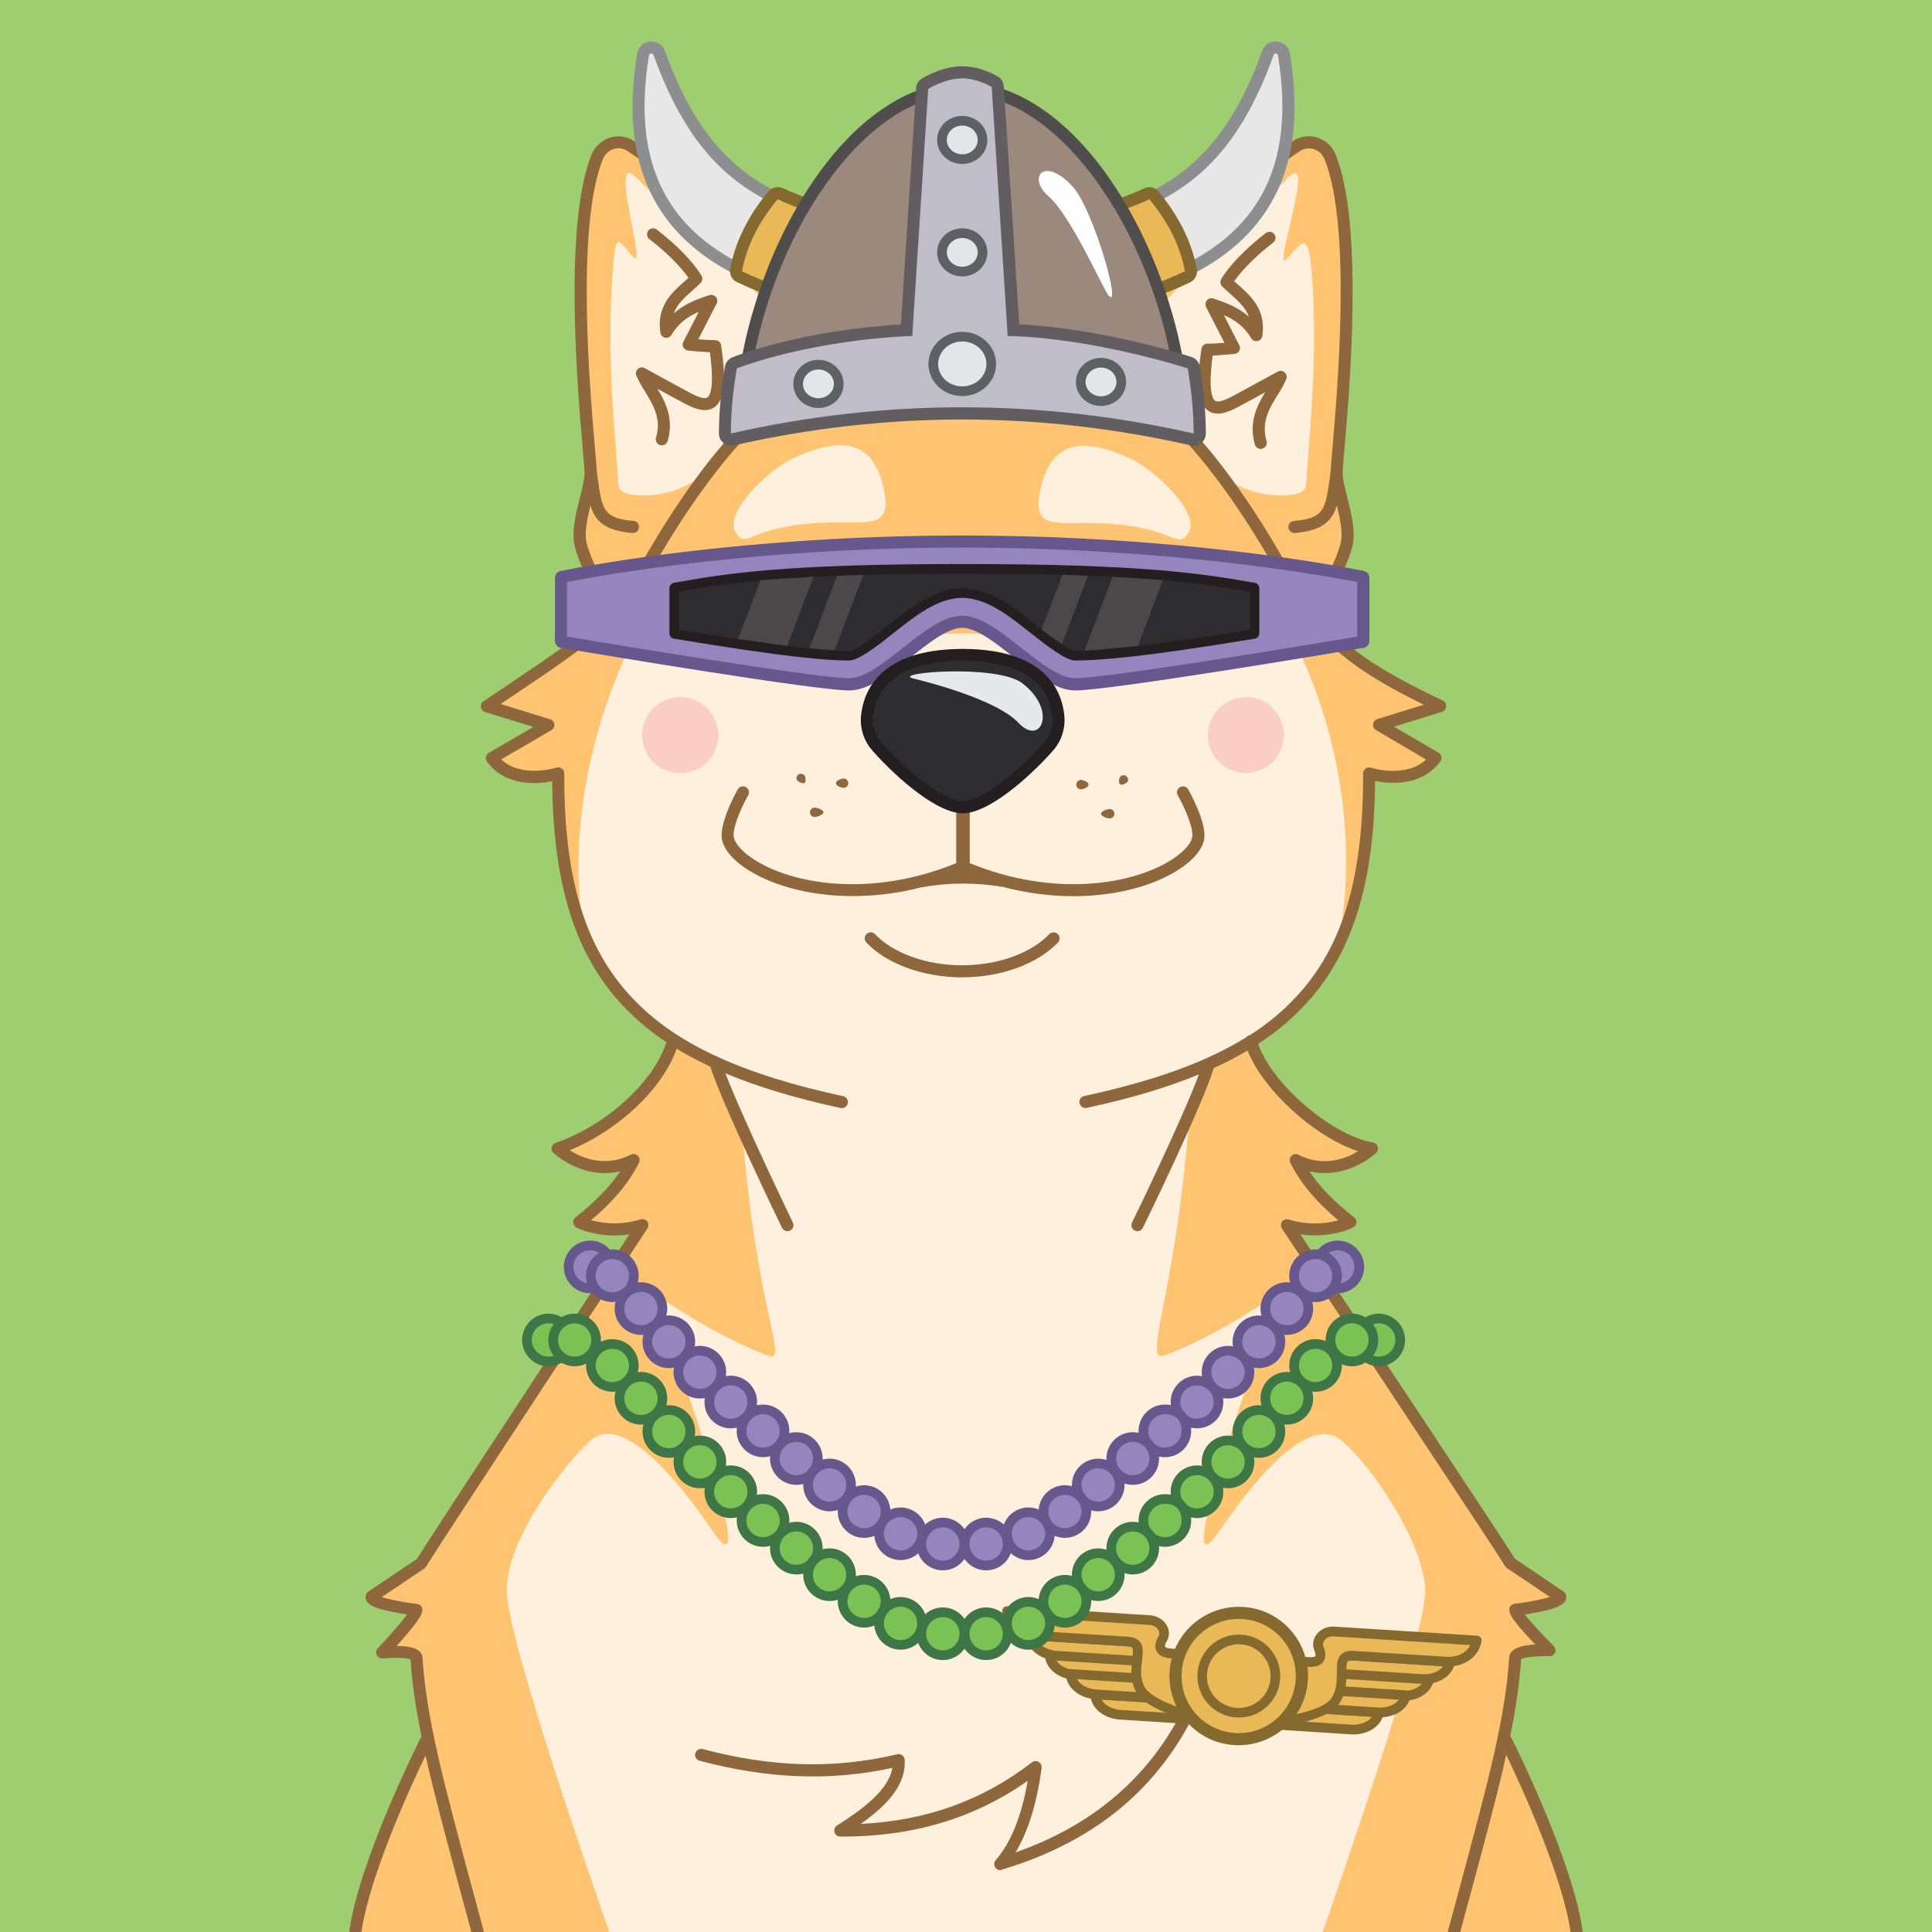 <?xml version="1.0" standalone="no"?>
<!-- Good Boi #5828 - Attributes: Green, Sci Fi Sunglasses, wings, Mardi Gra Beads, Vikings Helmet - GoodBoiSociety.io - So NFT! Much doge! Very vector! -->
<!DOCTYPE svg PUBLIC "-//W3C//DTD SVG 1.1//EN"
 "http://www.w3.org/Graphics/SVG/1.1/DTD/svg11.dtd">
<!-- Created with svg_stack (http://github.com/astraw/svg_stack) -->
<svg xmlns="http://www.w3.org/2000/svg" xmlns:sodipodi="http://sodipodi.sourceforge.net/DTD/sodipodi-0.dtd" xmlns:dc="http://purl.org/dc/elements/1.1/" xmlns:cc="http://creativecommons.org/ns#" xmlns:rdf="http://www.w3.org/1999/02/22-rdf-syntax-ns#" xmlns:inkscape="http://www.inkscape.org/namespaces/inkscape" version="1.1" width="1600.0" height="1600.0">
  <defs/>
  <g id="id0:id0" transform="matrix(1.0,0,0,1.0,0.0,0.0)"><sodipodi:namedview pagecolor="#ffffff" bordercolor="#666666" borderopacity="1" objecttolerance="10" gridtolerance="10" guidetolerance="10" inkscape:pageopacity="0" inkscape:pageshadow="2" inkscape:window-width="1848" inkscape:window-height="1016" id="namedview7" showgrid="false" inkscape:zoom="0.1475" inkscape:cx="-437.28814" inkscape:cy="800" inkscape:window-x="72" inkscape:window-y="27" inkscape:window-maximized="1" inkscape:current-layer="layer1"/>
<style type="text/css" id="id0:style2">
	.st0{fill:#9ECE70;}
</style>

<g inkscape:groupmode="layer" id="id0:layer1" inkscape:label="Green"><rect x="0" y="0" class="st0" width="1600" height="1600" id="id0:rect4" style="fill:#9ece70"/></g></g>
  <g id="id1:id1" transform="matrix(1.0,0,0,1.0,0.0,0.0)"><sodipodi:namedview pagecolor="#ffffff" bordercolor="#666666" borderopacity="1" objecttolerance="10" gridtolerance="10" guidetolerance="10" inkscape:pageopacity="0" inkscape:pageshadow="2" inkscape:window-width="1848" inkscape:window-height="1016" id="namedview47" showgrid="false" inkscape:zoom="1.3559163" inkscape:cx="750.05865" inkscape:cy="1077.7477" inkscape:window-x="72" inkscape:window-y="27" inkscape:window-maximized="1" inkscape:current-layer="layer1"/>
<style type="text/css" id="id1:style2">
	.st0{fill:#FFF0DD;}
	.st1{fill:#FEC472;}
	.st2{ fill:#F8ADAE;enable-background:new    ;}
	.st3{fill:#8E673C;}
	.st4{fill:#2D2D30;}
	.st5{fill:#231F20;}
	.st6{fill:#E7E8E9;}
</style>

<g inkscape:groupmode="layer" id="id1:layer1" inkscape:label="Layer 1"><g transform="translate(0,3.7353496e-5)" id="id1:Layer_2_1_"><g id="id1:Doge_Base"><path inkscape:connector-curvature="0" class="st0" d="m 348.6,1333 c -0.3,6.1 -28.2,35.5 -28.2,35.5 0,0 27.9,-2.9 28.4,4.4 1.3,21.3 4.6,43.1 9.8,67.8 l -1.6,0.3 c 0,0 -50.6,100.2 -58.8,159 h 1011.4 c -8.2,-58.8 -58.8,-159 -58.8,-159 l -2,-0.4 c 5.2,-24.7 8.5,-46.4 9.8,-67.7 0.4,-7.3 28.4,-6.3 28.4,-6.3 0,0 -27.9,-27.5 -28.2,-33.6 0,0 37.9,-4.5 37.2,-10.8 0,0 -37.6,-21.9 -41.2,-27.7 -11.9,-19.5 -180.9,-273 -185.1,-279.9 23.6,9.7 52.5,-2.4 52.5,-2.4 -22.2,-17.3 -36.9,-34.5 -45.2,-51.4 34.2,17.4 63.1,-9.6 63.1,-9.6 -41.5,-6.7 -90.9,-53.9 -100.3,-89 46.6,-30.7 98.6,-107.7 97.8,-221.6 0,0 36.6,12 55,-12.8 l -46.7,-27.3 50.7,-15.6 c -73,-34.5 -95.4,-56.4 -119.9,-95.3 l 16.6,18.1 c 0,0 21.5,-39 25.7,-56.8 4.2,-17.8 -8.3,-44.6 -8.3,-59.5 0,-13.3 21.8,-193.2 -5.3,-261.2 -4.5,-11.4 -17.9,-15.7 -27.9,-9.1 -58.1,38.4 -125.7,109 -171.8,182.6 l 2.5,2.7 c -29.7,-2.6 -62.7,2.2 -105.1,2.2 h -3 c -39.8,0 -71.3,-4.3 -99.6,-2.6 l 2.8,-3 C 657.2,229.4 584.2,159.6 526.1,121.2 c -10,-6.6 -23.3,-2.2 -27.9,9.1 -27,67.8 -5.2,247.7 -5.2,261 0,14.9 -12.5,41.8 -8.3,59.5 4.2,17.7 25.7,56.8 25.7,56.8 l 4.3,-4.6 c -22.4,25.8 -49.2,42.4 -107.6,81.8 l 50.7,15.6 -46.7,27.3 c 18.4,24.7 55,12.8 55,12.8 -8.2,96.1 31.2,184.2 95.1,221.1 -9.5,35.2 -26.8,59.3 -95.8,89.5 0,0 28.9,27 63.1,9.6 -8.3,17 -23,34.1 -45.2,51.4 0,0 22.7,11.7 52.5,2.4 0,0 -171.2,260.1 -183.2,279.9 -3.6,5.9 -41.2,27.7 -41.2,27.7 -0.7,6.4 37.2,10.9 37.2,10.9 z M 536,1014.8 c 0.2,0.3 0.1,0.1 0,0 z" id="id1:path4" style="fill:#fff0dd"/><path inkscape:connector-curvature="0" class="st1" d="m 344.7,1333 c -0.3,6.1 -28.2,35.5 -28.2,35.5 0,0 27.9,-2.9 28.4,4.4 1.3,21.3 4.6,43.1 9.8,67.8 l -1.6,0.3 c 0,0 -50.6,100.2 -58.8,159 h 210.4 c -9.6,-27.1 -85,-242.3 -85,-283.1 0,-43.6 48.2,-104.6 69.4,-124 21.8,-19.9 61.1,16.5 100.6,74.4 39.5,57.9 -18.8,-113.8 -39.5,-166.8 -20.7,-53 -6.5,-16 83.5,21.5 22.6,9.4 -6.9,-28 -19.1,-187.8 L 594,884.6 c -21.5,-10 -3.5,-2.2 -36.5,-23 v 0 c -9.5,35.2 -26.8,59.3 -95.8,89.5 0,0 28.9,27 63.1,9.6 -8.3,17 -23,34.1 -45.2,51.4 0,0 22.7,11.7 52.5,2.4 0,0 -171.2,260.1 -183.3,279.9 -3.6,5.9 -41.2,27.7 -41.2,27.7 -0.7,6.4 37.1,10.9 37.1,10.9 z" id="id1:path6" style="fill:#fec472"/><circle class="st2" cx="1031.8" cy="608.8" r="31.5" id="id1:circle8" style="opacity:1;fill:#fbcec5;enable-background:new;stroke:none;fill-opacity:1"/><circle class="st2" cx="563.3" cy="608.8" r="31.5" id="id1:circle10" style="opacity:1;fill:#fbcec5;enable-background:new;stroke:none;fill-opacity:1"/><path inkscape:connector-curvature="0" class="st1" d="m 1192.7,584.8 c -73,-34.5 -95.4,-56.4 -119.9,-95.3 l 16.6,18.1 c 0,0 21.5,-39 25.7,-56.8 4.2,-17.8 -8.3,-44.6 -8.3,-59.5 0,-13.3 21.8,-193.2 -5.3,-261.2 -4.5,-11.4 -17.9,-15.7 -27.9,-9.1 -58,38.4 -125.6,109 -171.7,182.5 l 2.5,2.7 c -29.7,-2.6 -62.7,2.2 -105.1,2.2 h -3 c -39.8,0 -71.3,-4.3 -99.6,-2.6 l 2.8,-3 C 653.4,229.2 580.4,159.4 522.3,121 c -10,-6.6 -23.3,-2.2 -27.9,9.1 -27.1,68.1 -5.3,248 -5.3,261.2 0,14.9 -12.5,41.8 -8.3,59.5 4.2,17.7 25.7,56.8 25.7,56.8 l 4.3,-4.6 c -22.4,25.8 -49.2,42.4 -107.6,81.8 l 50.7,15.6 -46.7,27.3 c 18.4,24.7 55,12.8 55,12.8 -4.3,49.7 4.2,97.2 22.2,136.6 -33.7,-177.6 101.8,-385.7 117.9,-291.5 2.9,17 22.4,15.3 22.4,15.3 h 88.6 c 76.7,-27.8 -7.6,33.4 0,41.3 7.6,7.9 29.6,-17.7 83.4,-17.7 53.8,0 75.8,25.7 83.4,17.7 7.6,-8 -72.4,-69.1 4.3,-41.3 H 973 c 0,0 12,0.8 18.1,-15.3 30,-78.5 151.6,113.9 117.9,291.5 l 0.8,1.1 c 15.8,-36.9 25.2,-83.7 23.9,-137.7 0,0 36.6,12 55,-12.8 L 1142,600.4 Z M 678.2,433 c -59.3,3.4 -59.2,22.6 -68.9,7.9 -10.7,-16.3 29,-53.9 50.2,-62.6 21.2,-8.7 60,-24.5 71.7,23.6 9.6,39.3 -12.9,28.8 -53,31.1 z m 306,8.4 c -9.7,14.7 -9.6,-4.5 -68.9,-7.9 -40.1,-2.3 -62.6,8.2 -53,-31.1 11.7,-48.1 50.5,-32.4 71.6,-23.7 21.1,8.7 61,46.3 50.3,62.7 z" id="id1:path12" style="fill:#fec472"/><path inkscape:connector-curvature="0" class="st0" d="m 615.3,352.2 c 6.4,-15.8 6.4,-33.3 1.4,-49.6 -1.8,-5.7 0.5,-9.9 12.2,-8.8 31.3,3 43.1,12.3 29.6,-13.6 -13.5,-25.9 -106.8,-108 -131.4,-133 -24.6,-25 10.5,80.6 -3.2,65.2 -13.7,-15.4 -14.4,-24.4 -17.4,28 -3.6,65 4,130.5 5.6,160.7 0.3,6.2 6.2,8.1 13.9,8.8 26.6,2.5 52.8,-8.6 69.3,-29.6 4.7,-5.9 9.1,-11.2 13.2,-16 3.2,-3.6 5,-7.7 6.8,-12.1 z" id="id1:path14" style="fill:#fff0dd"/><path inkscape:connector-curvature="0" class="st0" d="m 978.5,352.2 c -6.4,-15.8 -6.4,-33.3 -1.4,-49.6 1.8,-5.7 -0.5,-9.9 -12.2,-8.8 -31.3,3 -37.4,12.3 -23.9,-13.6 13.5,-25.9 101.1,-108 125.7,-133 24.6,-25 -14.5,82.6 -0.8,67.2 13.7,-15.4 18.5,-26.5 21.4,26 3.6,65 -4,130.5 -5.6,160.7 -0.3,6.2 -6.2,8.1 -13.9,8.8 -26.6,2.5 -52.8,-8.6 -69.3,-29.6 -4.7,-5.9 -9.1,-11.2 -13.2,-16 -3.3,-3.6 -5.1,-7.7 -6.8,-12.1 z" id="id1:path16" style="fill:#fff0dd"/><path inkscape:connector-curvature="0" class="st3" d="m 828.4,1548.8 c -2.8,0 -5,-2.2 -5,-5 0,-1.2 0.4,-2.4 1.2,-3.3 12.6,-14.5 21.5,-36.6 26.5,-65.7 -44.5,31.3 -95.4,46.4 -155.2,46.2 -2.8,0 -5,-2.2 -5,-5 0,-1.7 0.9,-3.3 2.3,-4.2 21.3,-13.5 42.8,-29.5 45.8,-47.7 -51.5,11.1 -102.4,9.2 -159.6,-5.9 -2.7,-0.7 -4.3,-3.4 -3.6,-6.1 0.7,-2.7 3.4,-4.3 6.1,-3.6 57.9,15.3 109.1,16.6 161.2,4.3 2.7,-0.6 5.4,1 6,3.7 0.1,0.3 0.1,0.5 0.1,0.8 1.4,21.2 -15.2,38.2 -36.4,53.2 54.5,-2.7 101,-19.5 141.8,-51 2.2,-1.7 5.3,-1.3 7,0.9 0.8,1 1.2,2.4 1,3.7 -3.8,29.1 -11.1,52.6 -21.6,70 70,-24.5 119.2,-69.9 146.4,-135.2 1.1,-2.6 4,-3.8 6.6,-2.7 2.6,1.1 3.8,4 2.7,6.6 -15.2,36.5 -37.1,67.3 -65.1,91.6 -27.6,23.9 -62,42.1 -102,54 -0.2,0.3 -0.7,0.4 -1.2,0.4 z" id="id1:path18" style="fill:#8e673c"/><path inkscape:connector-curvature="0" class="st3" d="m 796.8,809.4 c -32.1,0 -62.5,-11.1 -79.4,-28.9 -1.8,-2.1 -1.7,-5.2 0.4,-7.1 2,-1.8 5,-1.7 6.8,0.2 15.1,15.9 42.8,25.8 72.2,25.8 29.4,0 57.1,-9.9 72.2,-25.8 2,-1.9 5.1,-1.9 7.1,0 1.9,1.9 1.9,4.9 0.2,6.8 -17,17.9 -47.4,29 -79.5,29 z" id="id1:path20" style="fill:#8e673c"/><path inkscape:connector-curvature="0" class="st3" d="m 1044.1,371.8 c -2.2,0 -4.2,-1.5 -4.8,-3.6 -5.4,-18.3 1.7,-32.1 8.4,-43.3 -7.7,4.2 -16.8,9.2 -23.3,12.6 -7.4,3.9 -16.8,7.7 -23.9,2.6 -8.4,-5.9 -10,-21.2 -5.5,-51.2 0.4,-2.5 2.5,-4.3 5,-4.3 3.9,0 9.5,-0.4 14,-0.7 l -15.2,-29.7 c -1.2,-2.5 -0.2,-5.5 2.2,-6.7 1.2,-0.6 2.5,-0.7 3.8,-0.3 10.2,3.3 20.7,7.3 29.5,15.1 -2.8,-7.7 -9,-13.2 -15.3,-18.8 -2.5,-2.2 -4.8,-4.2 -6.9,-6.4 -1.5,-1.6 -1.8,-4 -0.8,-5.9 0.4,-0.7 9.6,-17.1 37,-38.2 2.2,-1.7 5.3,-1.3 7,0.9 1.7,2.2 1.3,5.3 -0.9,7 -18.7,14.4 -28.4,26.5 -32.3,32 1.1,1 2.3,2.1 3.5,3.1 10.3,9.1 23.1,20.5 19.8,42.3 -0.4,2.7 -3,4.6 -5.7,4.2 -1.5,-0.2 -2.8,-1.1 -3.5,-2.4 -5.9,-9.9 -13.6,-15.2 -22.6,-19.1 l 12.7,24.9 c 1.3,2.5 0.3,5.5 -2.2,6.7 -0.6,0.3 -1.2,0.5 -1.8,0.5 -0.5,0 -10.2,1 -18,1.4 -4,29.5 0,36 2,37.4 2,1.4 6.6,0.3 13.5,-3.3 13.4,-7.1 38.1,-20.8 38.4,-20.9 2.4,-1.3 5.5,-0.4 6.8,2.1 0.7,1.3 0.8,2.8 0.2,4.2 -2,4.6 -4.4,9 -7.2,13.2 -6.8,11 -13.7,22.5 -9.1,38.1 0.8,2.6 -0.7,5.4 -3.4,6.2 -0.5,0.3 -1,0.4 -1.4,0.3 z" id="id1:path22" style="fill:#8e673c"/><path inkscape:connector-curvature="0" class="st3" d="m 548.1,368.8 c -2.8,0 -5,-2.2 -5,-5 0,-0.5 0.1,-1 0.2,-1.4 4.6,-15.6 -2.3,-27 -9.1,-38.1 -2.7,-4.2 -5.1,-8.6 -7.2,-13.2 -1,-2.6 0.2,-5.5 2.7,-6.5 1.4,-0.6 3,-0.5 4.3,0.3 0.2,0.1 24.9,13.8 38.4,20.9 6.9,3.6 11.5,4.8 13.5,3.3 2,-1.5 6,-7.9 2,-37.4 -7.8,-0.3 -17.5,-1.3 -18,-1.4 -2.8,-0.3 -4.8,-2.7 -4.5,-5.4 0.1,-0.6 0.2,-1.2 0.5,-1.8 l 12.8,-24.9 c -9,3.9 -16.7,9.2 -22.6,19.1 -1.4,2.4 -4.5,3.2 -6.8,1.8 -1.3,-0.8 -2.2,-2.1 -2.4,-3.6 -3.3,-21.9 9.5,-33.2 19.8,-42.3 1.2,-1.1 2.4,-2.1 3.5,-3.1 -3.9,-5.5 -13.5,-17.5 -32.3,-32 -2.2,-1.6 -2.7,-4.8 -1.1,-7 1.6,-2.2 4.8,-2.7 7,-1.1 0.1,0 0.1,0.1 0.2,0.2 27.4,21.1 36.6,37.5 37,38.2 1.1,1.9 0.7,4.3 -0.8,5.9 -2.1,2.2 -4.4,4.2 -6.9,6.4 -6.4,5.7 -12.5,11.1 -15.3,18.8 8.8,-7.8 19.3,-11.8 29.5,-15.1 2.6,-0.8 5.4,0.6 6.3,3.2 0.4,1.2 0.3,2.6 -0.3,3.8 L 578.3,281 c 4.5,0.4 10.1,0.7 14,0.7 2.5,0 4.6,1.8 4.9,4.3 4.5,30 2.8,45.3 -5.5,51.2 -7.2,5.1 -16.6,1.2 -23.9,-2.6 -6.5,-3.4 -15.6,-8.4 -23.3,-12.6 6.7,11.2 13.8,25 8.4,43.3 -0.7,2 -2.6,3.5 -4.8,3.5 z" id="id1:path24" style="fill:#8e673c"/><path inkscape:connector-curvature="0" class="st4" d="m 928.8,531.8 c -22.4,0 -39.3,-18.8 -39.3,-31.1 0,-3.9 3,-10.9 9.8,-17.7 8.4,-8.5 19.2,-13.3 29.5,-13.3 17.7,0 33.7,23.4 38.2,30.5 0.5,0.8 0.6,1.7 0.3,2.6 -3.1,8.8 -12.9,29 -38.5,29 z" id="id1:path26" style="fill:#2d2d30"/><path inkscape:connector-curvature="0" class="st5" d="m 928.8,474.7 c 11.8,0 24.9,14 33.4,27.4 -2.1,5.6 -5.2,10.7 -9.3,15 -6.4,6.5 -14.3,9.7 -24.1,9.7 -9.1,-0.2 -17.9,-3.6 -24.7,-9.7 -5.8,-5.1 -9.6,-11.6 -9.6,-16.4 0,-2.2 2.3,-8 8.4,-14.2 7.4,-7.5 16.9,-11.8 25.9,-11.8 m 0,-10 c -24.5,0 -44.4,23.1 -44.3,36.1 0,15.6 19.8,36.1 44.3,36.1 29,0 40,-23.2 43.2,-32.4 0.8,-2.3 0.5,-4.8 -0.8,-6.9 -5.5,-8.8 -22.4,-32.9 -42.4,-32.9 z" id="id1:path28" style="fill:#231f20"/><path inkscape:connector-curvature="0" class="st4" d="m 669.1,531.8 c -25.6,0 -35.4,-20.3 -38.5,-29 -0.3,-0.9 -0.2,-1.8 0.3,-2.6 4.5,-7.2 20.5,-30.5 38.2,-30.5 10.3,0 21,4.9 29.5,13.3 6.8,6.8 9.8,13.8 9.8,17.7 0,12.3 -16.9,31.1 -39.3,31.1 z" id="id1:path30" style="fill:#2d2d30"/><path inkscape:connector-curvature="0" class="st5" d="m 669.1,474.7 c 9,0 18.4,4.3 25.9,11.8 6.1,6.1 8.4,12 8.4,14.2 0,4.8 -3.8,11.3 -9.6,16.4 -6.8,6.1 -15.6,9.5 -24.7,9.7 -9.8,0 -17.7,-3.2 -24.1,-9.7 -4.1,-4.3 -7.3,-9.4 -9.3,-15 8.5,-13.4 21.6,-27.4 33.4,-27.4 m 0,-10 c -20,0 -36.9,24.1 -42.4,32.9 -1.3,2.1 -1.6,4.6 -0.8,6.9 3.2,9.2 14.2,32.4 43.2,32.4 24.5,0 44.2,-20.5 44.3,-36.1 0.1,-12.9 -19.8,-36.1 -44.3,-36.1 z" id="id1:path32" style="fill:#231f20"/><ellipse class="st6" cx="923.5" cy="492.8" rx="12" ry="12.4" id="id1:ellipse34" style="fill:#e7e8e9"/><ellipse class="st6" cx="671.4" cy="492.8" rx="12" ry="12.4" id="id1:ellipse36" style="fill:#e7e8e9"/><path inkscape:connector-curvature="0" class="st1" d="m 966.3,1122 c 90,-37.4 104.1,-74.4 83.5,-21.5 -20.6,52.9 -79,224.7 -39.5,166.8 39.5,-57.9 78,-93.5 100.6,-74.4 25.4,21.4 68.2,84.6 69.4,124 1.2,37 -75.3,255.7 -85,283.1 h 210.4 c -8.2,-58.8 -58.8,-159 -58.8,-159 l -1.6,-0.3 c 5.2,-24.7 8.5,-46.4 9.8,-67.8 0.4,-7.3 28.4,-6.3 28.4,-6.3 0,0 -27.9,-27.5 -28.2,-33.6 0,0 37.9,-4.5 37.2,-10.8 0,0 -37.6,-21.9 -41.2,-27.7 -12.1,-19.8 -183.3,-279.9 -183.3,-279.9 29.7,9.2 52.5,-2.4 52.5,-2.4 -22.2,-17.3 -36.9,-34.5 -45.2,-51.4 34.2,17.4 63.1,-9.6 63.1,-9.6 -59.5,-18.8 -88.7,-53.3 -101.6,-85.9 -25.8,15.9 -16,7.3 -36.1,16.7 l -15.4,39.3 c -12.2,159.7 -41.6,210.1 -19,200.7 z" id="id1:path38" style="fill:#fec472"/><path inkscape:connector-curvature="0" class="st1" d="m 1036.8,865.2 v 0 c 1.8,-1.1 3.7,-2.3 5.8,-3.6 z" id="id1:path40" style="fill:#fec472"/><path inkscape:connector-curvature="0" class="st3" d="m 324.9,1334.9 c 4.4,0.9 8.7,1.6 12.2,2.1 -4.8,6.7 -15,18.3 -24.2,28 -1.9,2 -1.8,5.2 0.2,7.1 1.1,1 2.5,1.5 4,1.4 9.5,-1 19.9,-0.6 22.9,0.8 1.3,20.2 4.4,40.8 9.1,63.8 -0.2,0.2 -0.3,0.5 -0.5,0.7 -2.1,4.2 -51.5,102.4 -59.4,161.3 h 10.1 c 6.7,-46.3 40.1,-119.3 53.1,-146.3 7,31.2 16.7,67.1 28.8,112.2 2.9,10.8 6,22.2 9.2,34.1 h 10.4 c -3.4,-12.9 -6.7,-25.1 -9.9,-36.7 -23.6,-87.8 -37.9,-140.8 -41,-190.7 -0.2,-2.2 -1.2,-4.2 -2.9,-5.5 -3.7,-3.2 -11.4,-4 -18.5,-4.1 1.8,-2 3.8,-4.3 5.8,-6.6 14,-16.2 15.3,-20.3 15.5,-23 0.1,-2.6 -1.8,-4.9 -4.4,-5.2 -10.5,-1.2 -22.7,-3.5 -29.2,-5.7 l 35.4,-23.8 c 0.6,-0.4 1.1,-1 1.4,-1.7 11.9,-19.5 181.5,-277.2 183.2,-279.8 0,-0.1 0.1,-0.1 0.1,-0.2 0,-0.1 0.2,-0.3 0.2,-0.5 0,-0.2 0.1,-0.3 0.2,-0.4 0.1,-0.1 0.1,-0.3 0.1,-0.5 0,-0.2 0.1,-0.3 0.1,-0.5 0,-0.2 0,-0.3 0,-0.5 0,-0.2 0,-0.3 0,-0.5 0,-0.2 0,-0.3 0,-0.5 0,-0.2 -0.1,-0.3 -0.1,-0.5 0,-0.1 0,-0.2 0,-0.2 0,-0.1 -0.1,-0.1 -0.1,-0.2 -0.1,-0.2 -0.1,-0.3 -0.2,-0.5 -0.1,-0.1 -0.1,-0.3 -0.2,-0.4 -0.1,-0.1 -0.2,-0.3 -0.3,-0.4 -0.1,-0.1 -0.2,-0.3 -0.3,-0.4 -0.1,-0.1 -0.2,-0.2 -0.3,-0.3 -0.1,-0.1 -0.3,-0.2 -0.4,-0.3 l -0.2,-0.1 -0.2,-0.1 -0.5,-0.2 -0.4,-0.2 -0.5,-0.1 c -0.2,0 -0.3,-0.1 -0.5,-0.1 h -0.5 -0.5 -0.5 l -0.5,0.1 h -0.2 c -13.3,4.2 -27.6,4.4 -41,0.7 18.5,-15.5 31.8,-31.5 39.7,-47.6 1.2,-2.5 0.2,-5.5 -2.3,-6.7 -1.4,-0.7 -3.1,-0.7 -4.5,0 -21.6,11 -40.8,2.6 -50.6,-3.6 40.7,-16.7 76.9,-51 88.6,-84.1 7.7,4.7 15.9,9.1 24.7,13.3 1,0.5 2.1,1 3.1,1.5 10.2,31.6 57.3,129.2 59.4,133.5 0.8,1.7 2.6,2.8 4.5,2.8 0.8,0 1.5,-0.2 2.2,-0.5 2.5,-1.2 3.5,-4.2 2.3,-6.7 0,0 0,0 0,0 -0.5,-1 -41.5,-86 -55.8,-123.5 26.7,11.2 58,20.6 95.3,28.7 0.3,0.1 0.7,0.1 1.1,0.1 2.8,0 5,-2.2 5,-5 0,-2.4 -1.6,-4.4 -4,-4.9 -41.1,-8.9 -75,-19.4 -103.1,-32.2 -0.5,-0.3 -1,-0.6 -1.5,-0.7 -32,-14.7 -56.4,-32.5 -75.2,-54.2 -35.5,-41 -51.3,-96.6 -51.1,-180.2 0,-2.8 -2.2,-5 -5,-5 -0.5,0 -1.1,0.1 -1.6,0.2 -0.3,0.1 -28.7,9.1 -45.6,-6.8 l 41.5,-24.2 c 2.4,-1.4 3.2,-4.5 1.8,-6.8 -0.6,-1.1 -1.6,-1.9 -2.8,-2.2 l -40.9,-12.7 10.7,-7.2 c 69.2,-46.5 87.8,-59.1 121.4,-116.3 35.2,-59.9 65.2,-91.5 65.5,-91.8 1.8,-2.1 1.7,-5.2 -0.4,-7.1 -2,-1.7 -4.9,-1.7 -6.8,0.1 -1.2,1.3 -31,32.6 -66.8,93.7 -11.2,19 -20.4,32.8 -30.6,44.6 -6.1,-11.5 -18.9,-36.6 -21.9,-49.4 -2,-8.5 0.5,-20.1 3.2,-31 4,13.2 12,20.8 34.5,22.8 h 0.5 c 2.8,0.1 5.1,-2 5.2,-4.8 0.1,-2.8 -2,-5.1 -4.8,-5.2 v 0 c -24.8,-2.2 -25.8,-9.4 -29.5,-35.9 -0.2,-1.5 -0.4,-3 -0.6,-4.6 -0.1,-2.6 -0.6,-8.4 -1.4,-17.6 -4.4,-50.6 -16.1,-185.1 6.3,-241.4 1.6,-4 4.9,-7.2 9,-8.5 3.9,-1.2 8.1,-0.6 11.5,1.7 48.5,32.1 122.3,97.1 172.9,176 -21.4,1.7 -41.3,7.1 -61.5,20.5 -2.3,1.6 -2.8,4.7 -1.2,7 1.5,2.2 4.5,2.8 6.7,1.3 33.5,-22.3 65.7,-20.6 110.2,-18.2 14.7,0.8 31.4,1.7 49.5,1.7 h 3 c 18.1,0 34.8,-0.9 49.5,-1.7 44.5,-2.4 76.7,-4.1 110.3,18.2 2.3,1.5 5.4,0.9 6.9,-1.4 1.5,-2.3 0.9,-5.4 -1.4,-6.9 -18.3,-12.2 -36.4,-17.7 -55.5,-19.9 44.4,-69.4 109.7,-138.3 167.4,-176.5 3.4,-2.3 7.6,-2.9 11.5,-1.7 4.1,1.3 7.4,4.4 9,8.5 22.4,56.2 10.7,190.7 6.3,241.3 -0.8,9.2 -1.3,15 -1.4,17.6 -0.2,1.6 -0.4,3.1 -0.6,4.6 -3.7,26.6 -4.7,33.7 -29.5,35.9 -2.8,0.1 -4.9,2.5 -4.8,5.2 0.1,2.7 2.5,4.9 5.2,4.8 v 0 h 0.4 c 22.4,-2 30.5,-9.6 34.5,-22.8 2.7,10.9 5.2,22.6 3.2,31 -3.2,13.9 -18,42.1 -23.3,52 -8.7,-12.2 -16.9,-26.2 -26.9,-43.2 l -2.3,-4 C 1022,393.4 992.3,362 991,360.7 c -2,-1.9 -5.1,-1.9 -7.1,0.1 -1.8,1.9 -1.9,4.9 -0.1,6.8 0.3,0.3 30.3,31.9 65.4,91.8 l 2.3,4 c 32.9,56.1 47.3,80.8 127.6,120.2 l -38.5,11.9 c -2.6,0.8 -4.1,3.6 -3.3,6.3 0.4,1.2 1.2,2.2 2.2,2.8 L 1181,629 c -16.9,15.8 -45.3,6.9 -45.6,6.8 -2.6,-0.9 -5.4,0.6 -6.3,3.2 -0.2,0.5 -0.2,1 -0.2,1.6 0.1,83.6 -15.7,139.2 -51.2,180.2 -12.4,14.2 -26.8,26.5 -42.7,36.5 -0.1,0 -0.2,0 -0.3,0 -1.1,0.3 -2,0.9 -2.7,1.8 -33.2,20.6 -76.7,36.2 -134.2,48.6 -2.7,0.6 -4.4,3.2 -3.8,5.9 0.5,2.3 2.5,4 4.9,4 0.4,0 0.7,0 1.1,-0.1 36.2,-7.8 66.8,-16.9 92.9,-27.7 -13.5,36.3 -53.4,118.8 -55.3,122.4 -1.3,2.4 -0.5,5.5 1.9,6.8 2.4,1.3 5.5,0.5 6.8,-1.9 0,-0.1 0.1,-0.1 0.1,-0.2 2.1,-4 49.3,-101.3 58.8,-132.4 1.9,-0.9 3.8,-1.7 5.6,-2.6 7.9,-3.8 15.4,-7.8 22.4,-11.9 12.8,32.8 55.7,71.7 91.5,83.4 -10.1,6.1 -28.7,13.5 -49.4,2.9 -2.5,-1.3 -5.5,-0.3 -6.7,2.2 -0.7,1.4 -0.7,3.1 0,4.5 7.9,16.1 21.2,32.1 39.7,47.6 -13.4,3.7 -27.7,3.5 -41,-0.7 h -0.2 c -0.2,0 -0.3,-0.1 -0.5,-0.1 -0.2,0 -0.3,0 -0.5,0 h -0.5 -0.5 c -0.2,0 -0.3,0.1 -0.5,0.1 l -0.5,0.1 c -0.2,0.1 -0.3,0.1 -0.4,0.2 -0.2,0.1 -0.3,0.2 -0.5,0.2 l -0.2,0.1 -0.2,0.1 -0.4,0.3 c -0.1,0.1 -0.2,0.2 -0.3,0.3 -0.1,0.1 -0.2,0.2 -0.3,0.4 -0.1,0.1 -0.2,0.3 -0.3,0.4 -0.1,0.1 -0.2,0.3 -0.2,0.4 -0.1,0.2 -0.2,0.3 -0.2,0.5 0,0.1 -0.1,0.1 -0.1,0.2 0,0.1 0,0.2 0,0.2 0,0.2 -0.1,0.3 -0.1,0.5 0,0.2 0,0.3 0,0.5 0,0.2 0,0.3 0,0.5 0,0.2 0,0.3 0,0.5 0,0.2 0.1,0.3 0.1,0.5 0,0.2 0.1,0.3 0.1,0.5 0,0.1 0.1,0.3 0.2,0.4 0.1,0.2 0.2,0.3 0.2,0.5 0,0.1 0.1,0.1 0.1,0.2 1.7,2.6 173.1,260.3 185,279.8 0.4,0.6 0.9,1.1 1.5,1.5 l 35.4,23.8 c -6.1,2 -17.6,4.3 -29.2,5.7 -2.6,0.3 -4.6,2.6 -4.4,5.2 0.2,2.7 1.5,6.9 15.6,22.2 2.1,2.2 4.1,4.4 6,6.3 -0.9,0.1 -1.8,0.1 -2.8,0.2 -5,0.5 -18.3,1.7 -18.9,10.6 -3.1,50 -17.4,102.9 -41,190.7 -3.1,11.6 -6.4,23.8 -9.9,36.7 h 10.4 c 3.2,-11.9 6.2,-23.3 9.2,-34.1 12.2,-45.3 21.9,-81.4 28.9,-112.7 12.7,26.5 46.6,100.2 53.3,146.8 h 10.1 c -7.9,-58.8 -57.2,-157.1 -59.3,-161.3 -0.2,-0.4 -0.5,-0.7 -0.8,-1.1 4.7,-22.9 7.7,-43.5 9,-63.6 2.8,-1.7 13.4,-2.8 23.3,-2.5 2.8,0.1 5.1,-2.1 5.2,-4.8 0,-1.4 -0.5,-2.7 -1.5,-3.7 -9.1,-8.9 -19,-19.7 -23.9,-26.1 3.4,-0.5 7.7,-1.2 12,-2.1 14.3,-2.9 23.1,-6.2 22.3,-13.2 -0.2,-1.5 -1,-2.8 -2.2,-3.6 l -40.3,-27.2 c -14.3,-22.9 -145.4,-220.1 -177.7,-268.7 4,0.6 8.1,0.9 12.2,0.9 18.4,0 30.7,-6.2 31.5,-6.6 2.5,-1.3 3.4,-4.3 2.2,-6.7 -0.3,-0.6 -0.8,-1.2 -1.4,-1.6 -16,-12.5 -28.5,-25.3 -37,-38.1 11.7,2.6 23.9,1.6 35,-3 7.4,-2.9 14.3,-7.1 20.3,-12.3 2,-1.9 2.1,-5 0.2,-7.1 -0.7,-0.8 -1.7,-1.3 -2.8,-1.5 -34.7,-6.1 -83.6,-48.5 -95.2,-81.7 16.1,-10.3 30.7,-22.9 43.3,-37.3 19,-21.9 32.4,-47.8 41.2,-79 8,-28.5 12.1,-61.8 12.4,-101.4 12.2,2.4 38.4,4.7 54,-16.2 1.6,-2.2 1.2,-5.3 -1,-7 -0.1,-0.1 -0.3,-0.2 -0.5,-0.3 l -36.9,-21.5 39.8,-12.3 c 2.6,-0.8 4.1,-3.6 3.3,-6.3 -0.4,-1.3 -1.4,-2.4 -2.6,-3 -55.8,-26.4 -81.3,-44.8 -101.3,-69.8 0.1,-0.1 0.2,-0.3 0.3,-0.4 0.9,-1.6 21.9,-39.8 26.2,-58 2.8,-11.9 -1,-26.7 -4.3,-39.8 -2,-8 -3.9,-15.6 -3.9,-20.9 0,-1.9 0.6,-8.6 1.3,-17.2 4.5,-51.3 16.3,-187.5 -7,-245.9 -2.7,-6.8 -8.3,-12.1 -15.3,-14.3 -6.8,-2.1 -14.1,-1.1 -20,2.8 -60.1,39.7 -128.1,111.9 -173.2,184 -15.5,-0.8 -31.8,0.1 -49.5,1 -15.3,0.8 -31.2,1.7 -49,1.7 h -3 c -17.8,0 -33.7,-0.9 -49,-1.7 -15.3,-0.8 -29.7,-1.6 -43.4,-1.3 -0.1,-0.1 -0.1,-0.2 -0.2,-0.4 -51.3,-82 -128.3,-150 -178.5,-183.2 -5.9,-3.9 -13.2,-5 -20,-2.8 -7,2.2 -12.6,7.5 -15.3,14.3 -23.3,58.4 -11.4,194.6 -7,245.9 0.7,8.6 1.3,15.3 1.3,17.2 0,5.3 -1.9,12.9 -3.9,20.9 -3.3,13.1 -7,27.9 -4.3,39.8 3.6,15.5 19.3,45.3 24.5,55 -18.1,18.6 -40.5,33.7 -80.6,60.6 -6.1,4.1 -12.5,8.4 -19.4,13.1 -2.3,1.5 -2.9,4.7 -1.3,6.9 0.6,0.9 1.6,1.6 2.7,2 l 39.9,12.3 -36.9,21.5 c -2.4,1.4 -3.2,4.5 -1.8,6.8 0.1,0.2 0.2,0.3 0.3,0.5 15.6,20.9 41.8,18.6 54,16.2 0.3,39.6 4.4,72.8 12.4,101.4 8.7,31.2 22.2,57.1 41.2,79 12,13.7 25.8,25.7 41,35.7 -10.4,32.9 -50.1,69.1 -91.8,83.4 -2.6,0.9 -4,3.7 -3.1,6.3 0.3,0.8 0.7,1.5 1.3,2 6,5.2 12.9,9.4 20.3,12.3 11.1,4.6 23.3,5.6 35,3 -8.6,12.8 -21,25.5 -37,38.1 -2.2,1.7 -2.6,4.8 -0.8,7 0.4,0.6 1,1 1.6,1.4 0.7,0.4 13.1,6.6 31.5,6.6 4.1,0 8.2,-0.3 12.3,-0.9 -31.9,48.5 -161.7,245.9 -175.9,268.7 l -40.3,27.1 c -1.2,0.8 -2,2.2 -2.2,3.6 -1,7 7.7,10.3 22.1,13.2 z" id="id1:path42" style="fill:#8e673c"/></g></g></g></g>
  <g id="id2:id2" transform="matrix(1.0,0,0,1.0,0.0,0.0)"><sodipodi:namedview pagecolor="#ffffff" bordercolor="#666666" borderopacity="1" objecttolerance="10" gridtolerance="10" guidetolerance="10" inkscape:pageopacity="0" inkscape:pageshadow="2" inkscape:window-width="1848" inkscape:window-height="1016" id="namedview39" showgrid="false" inkscape:zoom="1.8901381" inkscape:cx="774.94337" inkscape:cy="1107.178" inkscape:window-x="72" inkscape:window-y="27" inkscape:window-maximized="1" inkscape:current-layer="layer1"/>
<style type="text/css" id="id2:style2">
	.st0{fill:#9485BF;}
	.st1{fill:#66588C;}
	.st2{fill:#2D2D30;}
	.st3{fill:#231F20;}
	.st4{ }
	.st5{fill:#FBFCFD;}
	.st6{ fill:#FBFCFD;}
</style>





<g inkscape:groupmode="layer" id="id2:layer1" inkscape:label="Sci Fi Sunglasses"><g id="id2:g20"><g id="id2:g10"><path inkscape:connector-curvature="0" class="st0" d="m 890.3,566.7 c -14.5,0 -31.6,-13.5 -48.1,-26.6 -16.1,-12.8 -31.3,-24.8 -45.2,-25.3 h -0.2 -0.2 c -13.9,0.4 -29.1,12.5 -45.2,25.3 -16.5,13.1 -33.6,26.6 -48.1,26.6 -21.5,0 -141.7,-19 -238.1,-35.2 -0.2,0 -0.5,-0.4 -0.5,-1 v -51.8 c 0,-0.6 0.3,-0.9 0.5,-1 24.1,-4.9 153.5,-29.3 331.7,-29.3 178.1,0 307.5,24.4 331.7,29.3 0.2,0 0.5,0.4 0.5,1 v 51.8 c 0,0.5 -0.3,0.9 -0.5,1 -96.6,16.3 -216.8,35.2 -238.3,35.2 z" id="id2:path4" style="fill:#9485bf"/><g id="id2:g8"><path inkscape:connector-curvature="0" class="st1" d="m 796.8,453.5 v 0 c 170.3,0 296,22.4 327.2,28.5 v 45.2 c -95.6,16.1 -212.7,34.5 -233.7,34.5 -12.8,0 -29.9,-13.6 -45,-25.5 -16.7,-13.2 -32.4,-25.7 -47.9,-26.3 v 0 h -1.3 v 0 c -15.5,0.7 -31.2,13.1 -47.9,26.3 -15.1,12 -32.2,25.5 -45,25.5 -20.9,0 -138.1,-18.5 -233.7,-34.5 V 482 c 31.3,-6.2 156.9,-28.5 327.3,-28.5 m 0.3,-10 h -0.6 c 0.1,0 0.2,0 0.3,0 0.1,0 0.2,0 0.3,0 z m -0.3,0 c -178.2,0 -307.4,24.3 -332.7,29.4 -2.6,0.5 -4.5,3 -4.5,5.9 v 51.8 c 0,2.9 2,5.4 4.7,5.9 31.4,5.3 210.7,35.3 239,35.3 30.8,0 67.6,-51.1 93.5,-51.9 -0.2,0 -0.4,0 -0.6,0 h 1.3 c -0.2,0 -0.4,0 -0.6,0 25.9,0.8 62.7,51.9 93.5,51.9 28.3,0 207.6,-30 239,-35.3 2.7,-0.5 4.7,-3 4.7,-5.9 v -51.8 c 0,-2.9 -1.9,-5.3 -4.5,-5.9 -25.4,-5.2 -154.6,-29.4 -332.8,-29.4 z" id="id2:path6" style="fill:#66588c"/></g></g><g id="id2:g18"><path inkscape:connector-curvature="0" class="st2" d="m 890.3,542.9 c -6.6,0 -24.4,-14.1 -33.9,-21.6 C 837.2,506.1 819,491.7 797.6,491 h -0.9 -0.9 c -21.4,0.7 -39.5,15.1 -58.8,30.3 -9.5,7.6 -27.3,21.6 -33.9,21.6 -17.9,0 -49.1,-2.1 -144.6,-18 -0.1,0 -0.3,-0.2 -0.3,-0.6 v -37.2 c 0,-0.4 0.2,-0.6 0.3,-0.6 40.8,-7.3 87.1,-15.5 238.1,-15.5 142.8,0 194,7 241.9,15.5 0.1,0 0.3,0.2 0.3,0.6 v 37.2 c 0,0.4 -0.2,0.6 -0.3,0.6 -97.1,16.1 -131.1,18 -148.2,18 z" id="id2:path12" style="fill:#2d2d30"/><g id="id2:g16"><path inkscape:connector-curvature="0" class="st3" d="m 796.8,475.1 v 0 c 139.4,0 191.3,6.7 238.1,14.9 v 31.5 C 940.3,537.1 907,539 890.3,539 c -0.3,0 -3.4,-0.3 -12.8,-6.7 -6.3,-4.3 -13.2,-9.7 -18.6,-14 -19.7,-15.6 -38.4,-30.4 -61.1,-31.1 h -0.7 -0.2 -0.2 -0.7 c -22.7,0.7 -41.4,15.5 -61.1,31.2 -5.5,4.3 -12.3,9.7 -18.6,14 -9.4,6.4 -12.5,6.7 -12.7,6.7 -16.5,0 -47.5,-2 -140.9,-17.5 V 490 c 39.7,-7.1 87.1,-14.9 234.1,-14.9 m 0,-8 c -147.8,0 -195.4,7.8 -238.8,15.6 -2.1,0.4 -3.6,2.3 -3.6,4.5 v 37.2 c 0,2.3 1.5,4.2 3.6,4.5 95.7,15.9 127.4,18.1 145.3,18.1 8,0 25.1,-13.5 36.4,-22.5 18.7,-14.8 36.3,-28.8 56.4,-29.4 h 0.7 0.7 c 20.1,0.6 37.7,14.6 56.4,29.4 11.3,8.9 28.4,22.5 36.4,22.5 17.8,0 53.2,-2.2 149,-18.1 2.1,-0.3 3.6,-2.3 3.6,-4.5 v -37.2 c 0,-2.2 -1.5,-4.1 -3.6,-4.5 -43.6,-7.8 -94.7,-15.6 -242.5,-15.6 z" id="id2:path14" style="fill:#231f20"/></g></g></g><g class="st4" id="id2:g24" style="opacity:0.2"/><g class="st4" id="id2:g28" style="opacity:0.2"/><g id="id2:g32"><polygon class="st6" points="942.4,534.9 898.1,538.9 921.4,477.7 963.1,480.4 " id="id2:polygon30" style="opacity:1;fill:#4a4849;fill-opacity:1"/></g><g id="id2:g36"/><polygon class="st5" points="879.4,533.5 862.6,521.4 879.9,476 901,476.8 " id="id2:polygon22" style="opacity:1;fill:#4a4849;fill-opacity:1"/><polygon class="st5" points="691.2,538.5 670.4,536.8 693.2,476.9 715,476.1 " id="id2:polygon26" style="opacity:1;fill:#4a4849;fill-opacity:1"/><polygon class="st6" points="651.9,534.9 611.3,529.1 629.8,480.4 673.7,477.7 " id="id2:polygon34" style="opacity:1;fill:#4a4849;fill-opacity:1"/></g></g>
  <g id="id3:id3" transform="matrix(1.0,0,0,1.0,0.0,0.0)"><sodipodi:namedview pagecolor="#ffffff" bordercolor="#666666" borderopacity="1" objecttolerance="10" gridtolerance="10" guidetolerance="10" inkscape:pageopacity="0" inkscape:pageshadow="2" inkscape:window-width="1848" inkscape:window-height="1016" id="namedview85" showgrid="false" inkscape:zoom="0.1475" inkscape:cx="-437.28814" inkscape:cy="800" inkscape:window-x="72" inkscape:window-y="27" inkscape:window-maximized="1" inkscape:current-layer="layer1"/>
<style type="text/css" id="id3:style2">
	.st0{fill:#EAB957;}
	.st1{fill:#846A2F;}
</style>












<g inkscape:groupmode="layer" id="id3:layer1" inkscape:label="wings"><g transform="translate(0,1.5307182e-6)" id="id3:g8"><path inkscape:connector-curvature="0" class="st0" d="m 1045.4,1427.6 73.4,4.7 c 11.7,0.7 21.8,-5.4 23.1,-14.1 v 0 l -94.6,-6" id="id3:path4" style="fill:#eab957"/><path inkscape:connector-curvature="0" class="st1" d="m 1120.7,1436.4 c -0.7,0 -1.4,0 -2.1,-0.1 l -73.4,-4.7 0.5,-8 73.4,4.7 c 7.4,0.4 14,-2.2 17.1,-6.5 l -89.1,-5.7 0.5,-8 94.6,6 c 1.1,0.1 2.2,0.6 2.9,1.5 0.7,0.9 1,2 0.8,3.1 -1.6,10.4 -12.2,17.7 -25.2,17.7 z" id="id3:path6" style="fill:#846a2f"/></g><g transform="translate(0,1.5307182e-6)" id="id3:g14"><path inkscape:connector-curvature="0" class="st0" d="m 1087,1399.7 73.4,4.7 c 11.7,0.7 21.8,-5.4 23.1,-14.1 v 0 l -94.6,-6" id="id3:path10" style="fill:#eab957"/><path inkscape:connector-curvature="0" class="st1" d="m 1162.3,1408.5 c -0.7,0 -1.4,0 -2.1,-0.1 l -73.4,-4.7 0.5,-8 73.4,4.7 c 7.4,0.4 14,-2.2 17.1,-6.5 l -89.1,-5.7 0.5,-8 94.6,6 c 1.1,0.1 2.2,0.6 2.9,1.5 0.7,0.9 1,2 0.8,3.1 -1.6,10.4 -12.2,17.7 -25.2,17.7 z" id="id3:path12" style="fill:#846a2f"/></g><g transform="translate(0,1.5307182e-6)" id="id3:g20"><path inkscape:connector-curvature="0" class="st0" d="m 1067.7,1413.4 73.4,4.7 c 11.7,0.7 21.8,-5.4 23.1,-14.1 v 0 l -94.6,-6" id="id3:path16" style="fill:#eab957"/><path inkscape:connector-curvature="0" class="st1" d="m 1143,1422.2 c -0.7,0 -1.4,0 -2.1,-0.1 l -73.4,-4.7 0.5,-8 73.4,4.7 c 7.4,0.4 14,-2.2 17.1,-6.5 l -89.1,-5.7 0.5,-8 94.6,6 c 1.1,0.1 2.2,0.6 2.9,1.5 0.7,0.9 1,2 0.8,3.1 -1.6,10.4 -12.2,17.7 -25.2,17.7 z" id="id3:path18" style="fill:#846a2f"/></g><g transform="translate(0,1.5307182e-6)" id="id3:g26"><path inkscape:connector-curvature="0" class="st0" d="m 1104.3,1385.8 73.4,4.7 c 11.7,0.7 21.8,-5.4 23.1,-14.1 v 0 l -94.6,-6" id="id3:path22" style="fill:#eab957"/><path inkscape:connector-curvature="0" class="st1" d="m 1179.6,1394.6 c -0.7,0 -1.4,0 -2.1,-0.1 l -73.4,-4.7 0.5,-8 73.4,4.7 c 7.4,0.4 14,-2.2 17.1,-6.5 l -89.1,-5.7 0.5,-8 94.6,6 c 1.1,0.1 2.2,0.6 2.9,1.5 0.7,0.9 1,2 0.8,3.1 -1.6,10.4 -12.2,17.7 -25.2,17.7 z" id="id3:path24" style="fill:#846a2f"/></g><g transform="translate(0,1.5307182e-6)" id="id3:g32"><path inkscape:connector-curvature="0" class="st0" d="m 1055.6,1427.2 c -12.5,0.4 39.4,-2.6 50.2,-18.5 11.5,-17.1 -2.4,-38.5 14.6,-37.5 l 77.7,4.9 c 12.5,0.8 23.3,-6.8 24.9,-17.4 v 0 l -118.1,-7.5 c -9.3,-0.6 -15.9,7.3 -12.4,14.7 0,0 5.4,11.6 -8.8,10.5 l -20,-1.3" id="id3:path28" style="fill:#eab957"/><path inkscape:connector-curvature="0" class="st1" d="m 1054.8,1431.2 c -2,0 -4.8,-0.4 -5.1,-3.7 -0.3,-3.8 3.1,-4.3 6,-4.7 32.7,-4.7 43.6,-11.5 46.9,-16.4 4.5,-6.7 4.5,-14.3 4.5,-21.1 0,-6.3 0,-11.8 3.8,-15.3 2.3,-2.2 5.5,-3.1 9.8,-2.8 l 77.7,4.9 c 8.5,0.5 16.2,-3.5 19.3,-9.7 l -113,-7.2 c -3.4,-0.2 -6.5,1.1 -8.1,3.5 -0.7,1 -1.6,3 -0.4,5.5 0.3,0.7 3.1,7 -0.3,11.9 -2.3,3.3 -6.5,4.7 -12.5,4.3 l -20,-1.3 0.5,-8 20,1.3 c 3.5,0.3 5,-0.4 5.3,-0.9 0.5,-0.7 0.1,-2.8 -0.4,-4 -2.1,-4.4 -1.7,-9.3 1.1,-13.4 3.2,-4.7 9,-7.4 15.2,-7 l 118.1,7.5 c 1.1,0.1 2.2,0.6 2.9,1.5 0.7,0.9 1,2 0.8,3.1 -1.9,12.8 -14.5,21.7 -29.1,20.8 l -77.7,-4.9 c -1.9,-0.1 -3.2,0.1 -3.8,0.7 -1.3,1.2 -1.3,5.4 -1.3,9.5 0,7.1 0,16.8 -5.9,25.5 -6.2,9.1 -23.3,15.6 -52.3,19.8 -0.4,0.1 -0.7,0.1 -1.1,0.2 v 0.3 c -0.3,0.1 -0.6,0.1 -0.9,0.1 z m 0.7,-7.6 0.2,7 c 1.2,-0.7 2.1,-2.1 1.9,-3.8 -0.1,-1.5 -1,-2.6 -2.1,-3.2 z" id="id3:path30" style="fill:#846a2f"/></g><g transform="translate(0,1.5307182e-6)" id="id3:g38"><path inkscape:connector-curvature="0" class="st0" d="m 1001.5,1424.8 -73.4,-4.7 c -11.7,-0.7 -20.9,-8.1 -21.1,-16.9 v 0 l 94.6,6" id="id3:path34" style="fill:#eab957"/><path inkscape:connector-curvature="0" class="st1" d="m 1001.2,1428.8 -73.4,-4.7 c -13.9,-0.8 -24.6,-9.8 -24.8,-20.8 0,-1.1 0.4,-2.2 1.2,-3 0.8,-0.8 1.9,-1.2 3,-1.1 l 94.6,6 -0.5,8 -89.1,-5.7 c 2.5,4.6 8.7,8.1 16.1,8.6 l 73.4,4.7 z" id="id3:path36" style="fill:#846a2f"/></g><g transform="translate(0,1.5307182e-6)" id="id3:g44"><path inkscape:connector-curvature="0" class="st0" d="m 963.8,1391.9 -73.4,-4.7 c -11.7,-0.7 -20.9,-8.1 -21.1,-16.9 v 0 l 94.6,6" id="id3:path40" style="fill:#eab957"/><path inkscape:connector-curvature="0" class="st1" d="m 963.5,1395.9 -73.4,-4.7 c -13.9,-0.8 -24.6,-9.8 -24.8,-20.8 0,-1.1 0.4,-2.2 1.2,-3 0.8,-0.8 1.9,-1.2 3,-1.1 l 94.6,6 -0.5,8 -89.1,-5.7 c 2.5,4.6 8.7,8.1 16.1,8.6 l 73.4,4.7 z" id="id3:path42" style="fill:#846a2f"/></g><g transform="translate(0,1.5307182e-6)" id="id3:g50"><path inkscape:connector-curvature="0" class="st0" d="m 981.2,1407.9 -73.4,-4.7 c -11.7,-0.7 -20.9,-8.1 -21.1,-16.9 v 0 l 94.6,6" id="id3:path46" style="fill:#eab957"/><path inkscape:connector-curvature="0" class="st1" d="m 980.9,1411.9 -73.4,-4.7 c -13.9,-0.8 -24.6,-9.8 -24.8,-20.8 0,-1.1 0.4,-2.2 1.2,-3 0.8,-0.8 1.9,-1.2 3,-1.1 l 94.6,6 -0.5,8 -89.1,-5.7 c 2.5,4.6 8.7,8.1 16.1,8.6 l 73.4,4.7 z" id="id3:path48" style="fill:#846a2f"/></g><g transform="translate(0,1.5307182e-6)" id="id3:g56"><path inkscape:connector-curvature="0" class="st0" d="m 948.4,1375.9 -73.4,-4.7 c -11.7,-0.7 -20.9,-8.1 -21.1,-16.9 v 0 l 94.6,6" id="id3:path52" style="fill:#eab957"/><path inkscape:connector-curvature="0" class="st1" d="m 948.1,1379.9 -73.4,-4.7 c -13.9,-0.8 -24.6,-9.8 -24.8,-20.8 0,-1.1 0.4,-2.2 1.2,-3 0.8,-0.8 1.9,-1.2 3,-1.1 l 94.6,6 -0.5,8 -89.1,-5.7 c 2.5,4.6 8.7,8.1 16.1,8.6 l 73.4,4.7 z" id="id3:path54" style="fill:#846a2f"/></g><g transform="translate(0,1.5307182e-6)" id="id3:g62"><path inkscape:connector-curvature="0" class="st0" d="m 991.4,1423.1 c 12.3,2 -38.8,-7.5 -47.4,-24.7 -9.3,-18.4 7.2,-37.9 -9.8,-39 l -77.7,-4.9 c -12.5,-0.8 -22.3,-9.7 -22.5,-20.4 v 0 l 118.1,7.5 c 9.3,0.6 14.9,9.3 10.4,16.2 0,0 -6.9,10.8 7.4,11.5 l 20,1.3" id="id3:path58" style="fill:#eab957"/><path inkscape:connector-curvature="0" class="st1" d="m 993.1,1427.3 c -0.9,0 -1.7,-0.1 -2.3,-0.2 v -0.3 c -0.3,-0.1 -0.5,-0.1 -0.9,-0.2 -28.3,-7.8 -44.5,-16.4 -49.5,-26.3 -4.7,-9.4 -3.5,-19 -2.7,-26.1 0.5,-4.1 1,-8.3 -0.1,-9.6 -0.5,-0.6 -1.8,-1 -3.7,-1.1 l -77.7,-4.9 c -14.5,-0.9 -26,-11.6 -26.2,-24.3 0,-1.1 0.4,-2.2 1.2,-3 0.8,-0.8 1.9,-1.2 3,-1.1 l 118.1,7.5 c 6.2,0.4 11.7,3.8 14.3,8.9 2.2,4.4 1.9,9.3 -0.8,13.4 -0.6,1 -1.3,3 -0.9,3.8 0.3,0.5 1.6,1.3 5.1,1.5 l 20.1,1.3 -0.5,8 -20,-1.3 c -6,-0.3 -9.9,-2.3 -11.8,-5.8 -2.7,-5.3 0.9,-11.2 1.3,-11.8 1.5,-2.2 1,-4.2 0.3,-5.5 -1.3,-2.6 -4.2,-4.3 -7.6,-4.5 l -113,-7.2 c 2.3,6.5 9.4,11.5 18,12.1 l 77.7,4.9 c 4.3,0.3 7.4,1.6 9.4,4 3.3,4 2.6,9.4 1.9,15.7 -0.8,6.7 -1.8,14.3 1.9,21.5 2.7,5.3 12.5,13.4 44.5,22.2 2.5,0.7 6,1.6 5.1,5.4 -0.6,2.4 -2.5,3 -4.2,3 z m -1.1,-7.7 c -1.2,0.4 -2.3,1.4 -2.6,2.9 -0.4,1.7 0.4,3.2 1.5,4 z" id="id3:path60" style="fill:#846a2f"/></g><g transform="translate(0,1.5307182e-6)" id="id3:g72"><g id="id3:g66"><path inkscape:connector-curvature="0" class="st0" d="m 1025.9,1440.3 c -1.1,0 -2.2,0 -3.4,-0.1 -13.9,-0.9 -26.7,-7.1 -36,-17.6 -9.2,-10.5 -13.8,-23.9 -13,-37.9 1.7,-27.5 24.7,-49 52.2,-49 1.1,0 2.2,0 3.4,0.1 28.8,1.8 50.7,26.7 48.9,55.5 -1.6,27.5 -24.6,49 -52.1,49 z" id="id3:path64" style="fill:#eab957"/></g><g id="id3:g70"><path inkscape:connector-curvature="0" class="st1" d="m 1025.8,1340.7 c 1,0 2,0 3,0.1 26.1,1.7 45.9,24.1 44.2,50.2 -1.6,25.1 -22.4,44.3 -47.2,44.3 -1,0 -2,0 -3,-0.1 -26.1,-1.7 -45.9,-24.1 -44.2,-50.2 1.6,-25 22.5,-44.3 47.2,-44.3 m 0,-10 v 10 -10 c -30.1,0 -55.3,23.6 -57.2,53.7 -1,15.3 4.1,30 14.2,41.5 10.1,11.5 24.1,18.4 39.4,19.3 1.2,0.1 2.5,0.1 3.7,0.1 30.1,0 55.3,-23.6 57.2,-53.7 1,-15.3 -4.1,-30 -14.2,-41.5 -10.1,-11.5 -24.1,-18.4 -39.4,-19.3 -1.2,-0.1 -2.4,-0.1 -3.7,-0.1 z" id="id3:path68" style="fill:#846a2f"/></g></g><g transform="translate(0,1.5307182e-6)" id="id3:g82"><g id="id3:g76"><path inkscape:connector-curvature="0" class="st0" d="m 1025.9,1418.4 c -0.6,0 -1.3,0 -1.9,-0.1 -16.7,-1.1 -29.4,-15.5 -28.4,-32.2 1,-15.9 14.3,-28.4 30.3,-28.4 0.6,0 1.3,0 1.9,0.1 8.1,0.5 15.5,4.1 20.8,10.2 5.4,6.1 8,13.9 7.5,22 -0.9,15.9 -14.2,28.4 -30.2,28.4 z" id="id3:path74" style="fill:#eab957"/></g><g id="id3:g80"><path inkscape:connector-curvature="0" class="st1" d="m 1025.9,1353.7 v 8 0 c 0.6,0 1.1,0 1.7,0.1 14.5,0.9 25.5,13.5 24.6,28 -0.9,13.8 -12.4,24.7 -26.3,24.7 -0.6,0 -1.1,0 -1.7,-0.1 -7,-0.4 -13.4,-3.6 -18.1,-8.9 -4.7,-5.3 -7,-12.1 -6.5,-19.1 0.9,-13.8 12.4,-24.7 26.3,-24.7 v -8 m 0,0 c -17.9,0 -33.1,14 -34.2,32.2 -1.2,18.9 13.2,35.2 32.1,36.4 0.7,0 1.5,0.1 2.2,0.1 17.9,0 33.1,-14 34.2,-32.2 1.2,-18.9 -13.2,-35.2 -32.1,-36.4 -0.8,-0.1 -1.5,-0.1 -2.2,-0.1 z" id="id3:path78" style="fill:#846a2f"/></g></g></g></g>
  <g id="id4:id4" transform="matrix(1.0,0,0,1.0,0.0,0.0)"><sodipodi:namedview pagecolor="#ffffff" bordercolor="#666666" borderopacity="1" objecttolerance="10" gridtolerance="10" guidetolerance="10" inkscape:pageopacity="0" inkscape:pageshadow="2" inkscape:window-width="1848" inkscape:window-height="1016" id="namedview317" showgrid="false" inkscape:zoom="0.1475" inkscape:cx="-437.28814" inkscape:cy="800" inkscape:window-x="72" inkscape:window-y="27" inkscape:window-maximized="1" inkscape:current-layer="layer1"/>
<style type="text/css" id="id4:style2">
	.st0{fill:#7BC255;}
	.st1{fill:#3F7646;}
	.st2{fill:#9485BF;}
	.st3{fill:#66588C;}
</style>






<g inkscape:groupmode="layer" id="id4:layer1" inkscape:label="Mardi Gra Beads"><g id="id4:g10"><path inkscape:connector-curvature="0" class="st0" d="m 454.2,1127.4 c -9.8,0 -17.8,-8 -17.8,-17.8 0,-9.8 8,-17.8 17.8,-17.8 9.8,0 17.8,8 17.8,17.8 0,9.8 -8,17.8 -17.8,17.8 z" id="id4:path4" style="fill:#7bc255"/><g id="id4:g8"><path inkscape:connector-curvature="0" class="st1" d="m 454.2,1095.9 c 7.6,0 13.8,6.2 13.8,13.8 0,7.6 -6.2,13.8 -13.8,13.8 -7.6,0 -13.8,-6.2 -13.8,-13.8 0,-7.6 6.2,-13.8 13.8,-13.8 m 0,-8 c -12,0 -21.8,9.8 -21.8,21.8 0,12 9.8,21.8 21.8,21.8 12,0 21.8,-9.8 21.8,-21.8 0,-12 -9.8,-21.8 -21.8,-21.8 z" id="id4:path6" style="fill:#3f7646"/></g></g><g id="id4:g18"><path inkscape:connector-curvature="0" class="st0" d="m 1141.8,1127.4 c -9.8,0 -17.8,-8 -17.8,-17.8 0,-9.8 8,-17.8 17.8,-17.8 9.8,0 17.8,8 17.8,17.8 0,9.8 -8,17.8 -17.8,17.8 z" id="id4:path12" style="fill:#7bc255"/><g id="id4:g16"><path inkscape:connector-curvature="0" class="st1" d="m 1141.8,1095.9 c 7.6,0 13.8,6.2 13.8,13.8 0,7.6 -6.2,13.8 -13.8,13.8 -7.6,0 -13.8,-6.2 -13.8,-13.8 0,-7.6 6.2,-13.8 13.8,-13.8 m 0,-8 c -12,0 -21.8,9.8 -21.8,21.8 0,12 9.8,21.8 21.8,21.8 12,0 21.8,-9.8 21.8,-21.8 0,-12 -9.8,-21.8 -21.8,-21.8 z" id="id4:path14" style="fill:#3f7646"/></g></g><g id="id4:g92"><g id="id4:g24"><path inkscape:connector-curvature="0" class="st2" d="m 1107.9,1066.9 c -9.8,0 -17.8,-8 -17.8,-17.8 0,-9.8 8,-17.8 17.8,-17.8 9.8,0 17.8,8 17.8,17.8 0,9.8 -8,17.8 -17.8,17.8 z" id="id4:path20" style="fill:#9485bf"/><path inkscape:connector-curvature="0" class="st3" d="m 1107.9,1035.4 c 7.6,0 13.8,6.2 13.8,13.8 0,7.6 -6.2,13.8 -13.8,13.8 -7.6,0 -13.8,-6.2 -13.8,-13.8 0,-7.6 6.1,-13.8 13.8,-13.8 m 0,-8 c -12,0 -21.8,9.8 -21.8,21.8 0,12 9.8,21.8 21.8,21.8 12,0 21.8,-9.8 21.8,-21.8 0,-12 -9.8,-21.8 -21.8,-21.8 z" id="id4:path22" style="fill:#66588c"/></g><g id="id4:g30"><circle class="st2" cx="1089.5" cy="1056.5" r="17.8" id="id4:circle26" style="fill:#9485bf"/><path inkscape:connector-curvature="0" class="st3" d="m 1089.5,1042.7 c 7.6,0 13.8,6.2 13.8,13.8 0,7.6 -6.2,13.8 -13.8,13.8 -7.6,0 -13.8,-6.2 -13.8,-13.8 0,-7.6 6.2,-13.8 13.8,-13.8 m 0,-8 c -12,0 -21.8,9.8 -21.8,21.8 0,12 9.8,21.8 21.8,21.8 12,0 21.8,-9.8 21.8,-21.8 0,-12 -9.8,-21.8 -21.8,-21.8 z" id="id4:path28" style="fill:#66588c"/></g><g id="id4:g36"><path inkscape:connector-curvature="0" class="st2" d="m 1065.7,1101.5 c -9.8,0 -17.8,-8 -17.8,-17.8 0,-9.8 8,-17.8 17.8,-17.8 9.8,0 17.8,8 17.8,17.8 0,9.8 -8,17.8 -17.8,17.8 z" id="id4:path32" style="fill:#9485bf"/><path inkscape:connector-curvature="0" class="st3" d="m 1065.7,1069.9 c 7.6,0 13.8,6.2 13.8,13.8 0,7.6 -6.2,13.8 -13.8,13.8 -7.6,0 -13.8,-6.2 -13.8,-13.8 0,-7.6 6.2,-13.8 13.8,-13.8 m 0,-8 c -12,0 -21.8,9.8 -21.8,21.8 0,12 9.8,21.8 21.8,21.8 12,0 21.8,-9.8 21.8,-21.8 0,-12 -9.8,-21.8 -21.8,-21.8 z" id="id4:path34" style="fill:#66588c"/></g><g id="id4:g42"><circle class="st2" cx="1042.6" cy="1111.2" r="17.8" id="id4:circle38" style="fill:#9485bf"/><path inkscape:connector-curvature="0" class="st3" d="m 1042.6,1097.4 c 7.6,0 13.8,6.2 13.8,13.8 0,7.6 -6.2,13.8 -13.8,13.8 -7.6,0 -13.8,-6.2 -13.8,-13.8 0,-7.6 6.2,-13.8 13.8,-13.8 m 0,-8 c -12,0 -21.8,9.8 -21.8,21.8 0,12 9.8,21.8 21.8,21.8 12,0 21.8,-9.8 21.8,-21.8 0,-12 -9.8,-21.8 -21.8,-21.8 z" id="id4:path40" style="fill:#66588c"/></g><g id="id4:g48"><circle class="st2" cx="1017" cy="1136.4" r="17.8" id="id4:circle44" style="fill:#9485bf"/><path inkscape:connector-curvature="0" class="st3" d="m 1017,1122.6 c 7.6,0 13.8,6.2 13.8,13.8 0,7.6 -6.2,13.8 -13.8,13.8 -7.6,0 -13.8,-6.2 -13.8,-13.8 0,-7.6 6.2,-13.8 13.8,-13.8 m 0,-8 c -12,0 -21.8,9.8 -21.8,21.8 0,12 9.8,21.8 21.8,21.8 12,0 21.8,-9.8 21.8,-21.8 0,-12 -9.8,-21.8 -21.8,-21.8 z" id="id4:path46" style="fill:#66588c"/></g><g id="id4:g54"><path inkscape:connector-curvature="0" class="st2" d="m 991.3,1178.9 c -9.8,0 -17.8,-8 -17.8,-17.8 0,-9.8 8,-17.8 17.8,-17.8 9.8,0 17.8,8 17.8,17.8 0,9.8 -8,17.8 -17.8,17.8 z" id="id4:path50" style="fill:#9485bf"/><path inkscape:connector-curvature="0" class="st3" d="m 991.3,1147.3 c 7.6,0 13.8,6.2 13.8,13.8 0,7.6 -6.2,13.8 -13.8,13.8 -7.6,0 -13.8,-6.2 -13.8,-13.8 0,-7.6 6.2,-13.8 13.8,-13.8 m 0,-8 c -12,0 -21.8,9.8 -21.8,21.8 0,12 9.8,21.8 21.8,21.8 12,0 21.8,-9.8 21.8,-21.8 0,-12 -9.8,-21.8 -21.8,-21.8 z" id="id4:path52" style="fill:#66588c"/></g><g id="id4:g60"><path inkscape:connector-curvature="0" class="st2" d="m 964.7,1202.7 c -9.8,0 -17.8,-8 -17.8,-17.8 0,-9.8 8,-17.8 17.8,-17.8 11.1,0 17.8,6.6 17.8,17.8 -0.1,9.8 -8,17.8 -17.8,17.8 z" id="id4:path56" style="fill:#9485bf"/><path inkscape:connector-curvature="0" class="st3" d="m 964.7,1171.2 c 10.3,0 13.8,6.2 13.8,13.8 0,7.6 -6.2,13.8 -13.8,13.8 -7.6,0 -13.8,-6.2 -13.8,-13.8 0,-7.6 6.2,-13.8 13.8,-13.8 m 0,-8 c -12,0 -21.8,9.8 -21.8,21.8 0,12 9.8,21.8 21.8,21.8 12,0 21.8,-9.8 21.8,-21.8 -0.1,-13.5 -8.4,-21.8 -21.8,-21.8 z" id="id4:path58" style="fill:#66588c"/></g><g id="id4:g66"><path inkscape:connector-curvature="0" class="st2" d="m 938.1,1225.6 c -9.8,0 -17.8,-8 -17.8,-17.8 0,-9.8 8,-17.8 17.8,-17.8 9.8,0 17.8,8 17.8,17.8 0,9.8 -8,17.8 -17.8,17.8 z" id="id4:path62" style="fill:#9485bf"/><path inkscape:connector-curvature="0" class="st3" d="m 938.1,1194.1 c 7.6,0 13.8,6.2 13.8,13.8 0,7.6 -6.2,13.8 -13.8,13.8 -7.6,0 -13.8,-6.2 -13.8,-13.8 0,-7.6 6.2,-13.8 13.8,-13.8 m 0,-8 c -12,0 -21.8,9.8 -21.8,21.8 0,12 9.8,21.8 21.8,21.8 12,0 21.8,-9.8 21.8,-21.8 0,-12 -9.8,-21.8 -21.8,-21.8 z" id="id4:path64" style="fill:#66588c"/></g><g id="id4:g72"><path inkscape:connector-curvature="0" class="st2" d="m 909.5,1247.6 c -9.8,0 -17.8,-8 -17.8,-17.8 0,-9.8 8,-17.8 17.8,-17.8 9.8,0 17.8,8 17.8,17.8 0,9.8 -8,17.8 -17.8,17.8 z" id="id4:path68" style="fill:#9485bf"/><path inkscape:connector-curvature="0" class="st3" d="m 909.5,1216 c 7.6,0 13.8,6.2 13.8,13.8 0,7.6 -6.2,13.8 -13.8,13.8 -7.6,0 -13.8,-6.2 -13.8,-13.8 0,-7.6 6.2,-13.8 13.8,-13.8 m 0,-8 c -12,0 -21.8,9.8 -21.8,21.8 0,12 9.8,21.8 21.8,21.8 12,0 21.8,-9.8 21.8,-21.8 0,-12 -9.8,-21.8 -21.8,-21.8 z" id="id4:path70" style="fill:#66588c"/></g><g id="id4:g78"><path inkscape:connector-curvature="0" class="st2" d="m 881.9,1269.6 c -9.8,0 -17.8,-8 -17.8,-17.8 0,-9.8 8,-17.8 17.8,-17.8 9.8,0 17.8,8 17.8,17.8 0,9.8 -7.9,17.8 -17.8,17.8 z" id="id4:path74" style="fill:#9485bf"/><path inkscape:connector-curvature="0" class="st3" d="m 881.9,1238 c 7.6,0 13.8,6.2 13.8,13.8 0,7.6 -6.2,13.8 -13.8,13.8 -7.6,0 -13.8,-6.2 -13.8,-13.8 0.1,-7.6 6.2,-13.8 13.8,-13.8 m 0,-8 c -12,0 -21.8,9.8 -21.8,21.8 0,12 9.8,21.8 21.8,21.8 12,0 21.8,-9.8 21.8,-21.8 0,-12 -9.7,-21.8 -21.8,-21.8 z" id="id4:path76" style="fill:#66588c"/></g><g id="id4:g84"><path inkscape:connector-curvature="0" class="st2" d="m 851.7,1287.9 c -9.8,0 -17.8,-8 -17.8,-17.8 0,-9.8 8,-17.8 17.8,-17.8 9.8,0 17.8,8 17.8,17.8 0,9.8 -8,17.8 -17.8,17.8 z" id="id4:path80" style="fill:#9485bf"/><path inkscape:connector-curvature="0" class="st3" d="m 851.7,1256.4 c 7.6,0 13.8,6.2 13.8,13.8 0,7.6 -6.2,13.8 -13.8,13.8 -7.6,0 -13.8,-6.2 -13.8,-13.8 0,-7.6 6.2,-13.8 13.8,-13.8 m 0,-8 c -12,0 -21.8,9.8 -21.8,21.8 0,12 9.8,21.8 21.8,21.8 12,0 21.8,-9.8 21.8,-21.8 0,-12 -9.8,-21.8 -21.8,-21.8 z" id="id4:path82" style="fill:#66588c"/></g><g id="id4:g90"><path inkscape:connector-curvature="0" class="st2" d="m 816.7,1296.5 c -9.8,0 -17.8,-8 -17.8,-17.8 0,-9.8 8,-17.8 17.8,-17.8 9.8,0 17.8,8 17.8,17.8 0,9.8 -8,17.8 -17.8,17.8 z" id="id4:path86" style="fill:#9485bf"/><path inkscape:connector-curvature="0" class="st3" d="m 816.7,1264.9 c 7.6,0 13.8,6.2 13.8,13.8 0,7.6 -6.2,13.8 -13.8,13.8 -7.6,0 -13.8,-6.2 -13.8,-13.8 0,-7.6 6.2,-13.8 13.8,-13.8 m 0,-8 c -12,0 -21.8,9.8 -21.8,21.8 0,12 9.8,21.8 21.8,21.8 12,0 21.8,-9.8 21.8,-21.8 0,-12 -9.8,-21.8 -21.8,-21.8 z" id="id4:path88" style="fill:#66588c"/></g></g><g id="id4:g166"><g id="id4:g98"><path inkscape:connector-curvature="0" class="st2" d="m 488.7,1066.9 c -9.8,0 -17.8,-8 -17.8,-17.8 0,-9.8 8,-17.8 17.8,-17.8 9.8,0 17.8,8 17.8,17.8 0,9.8 -8,17.8 -17.8,17.8 z" id="id4:path94" style="fill:#9485bf"/><path inkscape:connector-curvature="0" class="st3" d="m 488.7,1035.4 c 7.6,0 13.8,6.2 13.8,13.8 0,7.6 -6.2,13.8 -13.8,13.8 -7.6,0 -13.8,-6.2 -13.8,-13.8 0,-7.6 6.2,-13.8 13.8,-13.8 m 0,-8 c -12,0 -21.8,9.8 -21.8,21.8 0,12 9.8,21.8 21.8,21.8 12,0 21.8,-9.8 21.8,-21.8 0,-12 -9.8,-21.8 -21.8,-21.8 z" id="id4:path96" style="fill:#66588c"/></g><g id="id4:g104"><circle class="st2" cx="507.1" cy="1056.5" r="17.8" id="id4:circle100" style="fill:#9485bf"/><path inkscape:connector-curvature="0" class="st3" d="m 507.1,1042.7 c 7.6,0 13.8,6.2 13.8,13.8 0,7.6 -6.2,13.8 -13.8,13.8 -7.6,0 -13.8,-6.2 -13.8,-13.8 0,-7.6 6.1,-13.8 13.8,-13.8 m 0,-8 c -12,0 -21.8,9.8 -21.8,21.8 0,12 9.8,21.8 21.8,21.8 12,0 21.8,-9.8 21.8,-21.8 0,-12 -9.8,-21.8 -21.8,-21.8 z" id="id4:path102" style="fill:#66588c"/></g><g id="id4:g110"><path inkscape:connector-curvature="0" class="st2" d="m 530.8,1101.5 c -9.8,0 -17.8,-8 -17.8,-17.8 0,-9.8 8,-17.8 17.8,-17.8 9.8,0 17.8,8 17.8,17.8 0,9.8 -8,17.8 -17.8,17.8 z" id="id4:path106" style="fill:#9485bf"/><path inkscape:connector-curvature="0" class="st3" d="m 530.8,1069.9 c 7.6,0 13.8,6.2 13.8,13.8 0,7.6 -6.2,13.8 -13.8,13.8 -7.6,0 -13.8,-6.2 -13.8,-13.8 0,-7.6 6.2,-13.8 13.8,-13.8 m 0,-8 c -12,0 -21.8,9.8 -21.8,21.8 0,12 9.8,21.8 21.8,21.8 12,0 21.8,-9.8 21.8,-21.8 0,-12 -9.7,-21.8 -21.8,-21.8 z" id="id4:path108" style="fill:#66588c"/></g><g id="id4:g116"><path inkscape:connector-curvature="0" class="st2" d="m 553.9,1128.9 c -9.8,0 -17.8,-8 -17.8,-17.8 0,-9.8 8,-17.8 17.8,-17.8 9.8,0 17.8,8 17.8,17.8 0,9.8 -8,17.8 -17.8,17.8 z" id="id4:path112" style="fill:#9485bf"/><path inkscape:connector-curvature="0" class="st3" d="m 553.9,1097.4 c 7.6,0 13.8,6.2 13.8,13.8 0,7.6 -6.2,13.8 -13.8,13.8 -7.6,0 -13.8,-6.2 -13.8,-13.8 0,-7.6 6.2,-13.8 13.8,-13.8 m 0,-8 c -12,0 -21.8,9.8 -21.8,21.8 0,12 9.8,21.8 21.8,21.8 12,0 21.8,-9.8 21.8,-21.8 0,-12 -9.8,-21.8 -21.8,-21.8 z" id="id4:path114" style="fill:#66588c"/></g><g id="id4:g122"><circle class="st2" cx="579.6" cy="1136.4" r="17.8" id="id4:circle118" style="fill:#9485bf"/><path inkscape:connector-curvature="0" class="st3" d="m 579.6,1122.6 c 7.6,0 13.8,6.2 13.8,13.8 0,7.6 -6.2,13.8 -13.8,13.8 -7.6,0 -13.8,-6.2 -13.8,-13.8 0,-7.6 6.2,-13.8 13.8,-13.8 m 0,-8 c -12,0 -21.8,9.8 -21.8,21.8 0,12 9.8,21.8 21.8,21.8 12,0 21.8,-9.8 21.8,-21.8 0,-12 -9.8,-21.8 -21.8,-21.8 z" id="id4:path120" style="fill:#66588c"/></g><g id="id4:g128"><circle class="st2" cx="605.2" cy="1161.1" r="17.8" id="id4:circle124" style="fill:#9485bf"/><path inkscape:connector-curvature="0" class="st3" d="m 605.2,1147.3 c 7.6,0 13.8,6.2 13.8,13.8 0,7.6 -6.2,13.8 -13.8,13.8 -7.6,0 -13.8,-6.2 -13.8,-13.8 0,-7.6 6.2,-13.8 13.8,-13.8 m 0,-8 c -12,0 -21.8,9.8 -21.8,21.8 0,12 9.8,21.8 21.8,21.8 12,0 21.8,-9.8 21.8,-21.8 0,-12 -9.8,-21.8 -21.8,-21.8 z" id="id4:path126" style="fill:#66588c"/></g><g id="id4:g134"><path inkscape:connector-curvature="0" class="st2" d="m 631.9,1202.7 c -9.8,0 -17.8,-8 -17.8,-17.8 0,-9.8 8,-17.8 17.8,-17.8 9.8,0 17.8,8 17.8,17.8 0,9.8 -8,17.8 -17.8,17.8 z" id="id4:path130" style="fill:#9485bf"/><path inkscape:connector-curvature="0" class="st3" d="m 631.9,1171.2 c 7.6,0 13.8,6.2 13.8,13.8 0,7.6 -6.2,13.8 -13.8,13.8 -7.6,0 -13.8,-6.2 -13.8,-13.8 0,-7.6 6.2,-13.8 13.8,-13.8 m 0,-8 c -12,0 -21.8,9.8 -21.8,21.8 0,12 9.8,21.8 21.8,21.8 12,0 21.8,-9.8 21.8,-21.8 0,-12 -9.8,-21.8 -21.8,-21.8 z" id="id4:path132" style="fill:#66588c"/></g><g id="id4:g140"><path inkscape:connector-curvature="0" class="st2" d="m 659.5,1225.6 c -9.8,0 -17.8,-8 -17.8,-17.8 0,-9.8 8,-17.8 17.8,-17.8 9.8,0 17.8,8 17.8,17.8 0,9.8 -8,17.8 -17.8,17.8 z" id="id4:path136" style="fill:#9485bf"/><path inkscape:connector-curvature="0" class="st3" d="m 659.5,1194.1 c 7.6,0 13.8,6.2 13.8,13.8 0,7.6 -6.2,13.8 -13.8,13.8 -7.6,0 -13.8,-6.2 -13.8,-13.8 0,-7.6 6.2,-13.8 13.8,-13.8 m 0,-8 c -12,0 -21.8,9.8 -21.8,21.8 0,12 9.8,21.8 21.8,21.8 12,0 21.8,-9.8 21.8,-21.8 0,-12 -9.8,-21.8 -21.8,-21.8 z" id="id4:path138" style="fill:#66588c"/></g><g id="id4:g146"><circle class="st2" cx="687" cy="1229.8" r="17.8" id="id4:circle142" style="fill:#9485bf"/><path inkscape:connector-curvature="0" class="st3" d="m 687,1216 c 7.6,0 13.8,6.2 13.8,13.8 0,7.6 -6.2,13.8 -13.8,13.8 -7.6,0 -13.8,-6.2 -13.8,-13.8 0,-7.6 6.2,-13.8 13.8,-13.8 m 0,-8 c -12,0 -21.8,9.8 -21.8,21.8 0,12 9.8,21.8 21.8,21.8 12,0 21.8,-9.8 21.8,-21.8 0,-12 -9.8,-21.8 -21.8,-21.8 z" id="id4:path144" style="fill:#66588c"/></g><g id="id4:g152"><path inkscape:connector-curvature="0" class="st2" d="m 715.6,1269.6 c -9.8,0 -17.8,-8 -17.8,-17.8 0,-9.8 8,-17.8 17.8,-17.8 9.8,0 17.8,8 17.8,17.8 0,9.8 -8,17.8 -17.8,17.8 z" id="id4:path148" style="fill:#9485bf"/><path inkscape:connector-curvature="0" class="st3" d="m 715.6,1238 c 7.6,0 13.8,6.2 13.8,13.8 0,7.6 -6.2,13.8 -13.8,13.8 -7.6,0 -13.8,-6.2 -13.8,-13.8 0,-7.6 6.2,-13.8 13.8,-13.8 m 0,-8 c -12,0 -21.8,9.8 -21.8,21.8 0,12 9.8,21.8 21.8,21.8 12,0 21.8,-9.8 21.8,-21.8 0,-12 -9.8,-21.8 -21.8,-21.8 z" id="id4:path150" style="fill:#66588c"/></g><g id="id4:g158"><path inkscape:connector-curvature="0" class="st2" d="m 745.8,1287.9 c -9.8,0 -17.8,-8 -17.8,-17.8 0,-9.8 8,-17.8 17.8,-17.8 9.8,0 17.8,8 17.8,17.8 0,9.8 -8,17.8 -17.8,17.8 z" id="id4:path154" style="fill:#9485bf"/><path inkscape:connector-curvature="0" class="st3" d="m 745.8,1256.4 c 7.6,0 13.8,6.2 13.8,13.8 0,7.6 -6.2,13.8 -13.8,13.8 -7.6,0 -13.8,-6.2 -13.8,-13.8 0,-7.6 6.2,-13.8 13.8,-13.8 m 0,-8 c -12,0 -21.8,9.8 -21.8,21.8 0,12 9.8,21.8 21.8,21.8 12,0 21.8,-9.8 21.8,-21.8 0,-12 -9.8,-21.8 -21.8,-21.8 z" id="id4:path156" style="fill:#66588c"/></g><g id="id4:g164"><path inkscape:connector-curvature="0" class="st2" d="m 780.8,1296.5 c -9.8,0 -17.8,-8 -17.8,-17.8 0,-9.8 8,-17.8 17.8,-17.8 9.8,0 17.8,8 17.8,17.8 0,9.8 -8,17.8 -17.8,17.8 z" id="id4:path160" style="fill:#9485bf"/><path inkscape:connector-curvature="0" class="st3" d="m 780.8,1264.9 c 7.6,0 13.8,6.2 13.8,13.8 0,7.6 -6.2,13.8 -13.8,13.8 -7.6,0 -13.8,-6.2 -13.8,-13.8 0,-7.6 6.2,-13.8 13.8,-13.8 m 0,-8 c -12,0 -21.8,9.8 -21.8,21.8 0,12 9.8,21.8 21.8,21.8 12,0 21.8,-9.8 21.8,-21.8 0,-12 -9.8,-21.8 -21.8,-21.8 z" id="id4:path162" style="fill:#66588c"/></g></g><g id="id4:g240"><g id="id4:g172"><path inkscape:connector-curvature="0" class="st0" d="m 1119.6,1127.4 c -9.8,0 -17.8,-8 -17.8,-17.8 0,-9.8 8,-17.8 17.8,-17.8 9.8,0 17.8,8 17.8,17.8 0,9.8 -8,17.8 -17.8,17.8 z" id="id4:path168" style="fill:#7bc255"/><path inkscape:connector-curvature="0" class="st1" d="m 1119.6,1095.9 c 7.6,0 13.8,6.2 13.8,13.8 0,7.6 -6.2,13.8 -13.8,13.8 -7.6,0 -13.8,-6.2 -13.8,-13.8 0,-7.6 6.2,-13.8 13.8,-13.8 m 0,-8 c -12,0 -21.8,9.8 -21.8,21.8 0,12 9.8,21.8 21.8,21.8 12,0 21.8,-9.8 21.8,-21.8 0,-12 -9.8,-21.8 -21.8,-21.8 z" id="id4:path170" style="fill:#3f7646"/></g><g id="id4:g178"><path inkscape:connector-curvature="0" class="st0" d="m 1089.5,1148.6 c -9.8,0 -17.8,-8 -17.8,-17.8 0,-9.8 8,-17.8 17.8,-17.8 9.8,0 17.8,8 17.8,17.8 0,9.8 -8,17.8 -17.8,17.8 z" id="id4:path174" style="fill:#7bc255"/><path inkscape:connector-curvature="0" class="st1" d="m 1089.5,1117 c 7.6,0 13.8,6.2 13.8,13.8 0,7.6 -6.2,13.8 -13.8,13.8 -7.6,0 -13.8,-6.2 -13.8,-13.8 0,-7.6 6.2,-13.8 13.8,-13.8 m 0,-8 c -12,0 -21.8,9.8 -21.8,21.8 0,12 9.8,21.8 21.8,21.8 12,0 21.8,-9.8 21.8,-21.8 0,-12 -9.8,-21.8 -21.8,-21.8 z" id="id4:path176" style="fill:#3f7646"/></g><g id="id4:g184"><circle class="st0" cx="1065.7" cy="1157.9" r="17.8" id="id4:circle180" style="fill:#7bc255"/><path inkscape:connector-curvature="0" class="st1" d="m 1065.7,1144.2 c 7.6,0 13.8,6.2 13.8,13.8 0,7.6 -6.2,13.8 -13.8,13.8 -7.6,0 -13.8,-6.2 -13.8,-13.8 0,-7.7 6.2,-13.8 13.8,-13.8 m 0,-8 c -12,0 -21.8,9.8 -21.8,21.8 0,12 9.8,21.8 21.8,21.8 12,0 21.8,-9.8 21.8,-21.8 0,-12 -9.8,-21.8 -21.8,-21.8 z" id="id4:path182" style="fill:#3f7646"/></g><g id="id4:g190"><path inkscape:connector-curvature="0" class="st0" d="m 1042.6,1203.2 c -9.8,0 -17.8,-8 -17.8,-17.8 0,-9.8 8,-17.8 17.8,-17.8 9.8,0 17.8,8 17.8,17.8 0,9.8 -8,17.8 -17.8,17.8 z" id="id4:path186" style="fill:#7bc255"/><path inkscape:connector-curvature="0" class="st1" d="m 1042.6,1171.7 c 7.6,0 13.8,6.2 13.8,13.8 0,7.6 -6.2,13.8 -13.8,13.8 -7.6,0 -13.8,-6.2 -13.8,-13.8 0.1,-7.7 6.2,-13.8 13.8,-13.8 m 0,-8 c -12,0 -21.8,9.8 -21.8,21.8 0,12 9.8,21.8 21.8,21.8 12,0 21.8,-9.8 21.8,-21.8 0,-12 -9.8,-21.8 -21.8,-21.8 z" id="id4:path188" style="fill:#3f7646"/></g><g id="id4:g196"><path inkscape:connector-curvature="0" class="st0" d="m 1017,1228.4 c -9.8,0 -17.8,-8 -17.8,-17.8 0,-9.8 8,-17.8 17.8,-17.8 9.8,0 17.8,8 17.8,17.8 0,9.8 -8,17.8 -17.8,17.8 z" id="id4:path192" style="fill:#7bc255"/><path inkscape:connector-curvature="0" class="st1" d="m 1017,1196.9 c 7.6,0 13.8,6.2 13.8,13.8 0,7.6 -6.2,13.8 -13.8,13.8 -7.6,0 -13.8,-6.2 -13.8,-13.8 0,-7.7 6.2,-13.8 13.8,-13.8 m 0,-8 c -12,0 -21.8,9.8 -21.8,21.8 0,12 9.8,21.8 21.8,21.8 12,0 21.8,-9.8 21.8,-21.8 0,-12 -9.8,-21.8 -21.8,-21.8 z" id="id4:path194" style="fill:#3f7646"/></g><g id="id4:g202"><path inkscape:connector-curvature="0" class="st0" d="m 991.3,1253.1 c -9.8,0 -17.8,-8 -17.8,-17.8 0,-9.8 8,-17.8 17.8,-17.8 9.8,0 17.8,8 17.8,17.8 0,9.8 -8,17.8 -17.8,17.8 z" id="id4:path198" style="fill:#7bc255"/><path inkscape:connector-curvature="0" class="st1" d="m 991.3,1221.6 c 7.6,0 13.8,6.2 13.8,13.8 0,7.6 -6.2,13.8 -13.8,13.8 -7.6,0 -13.8,-6.2 -13.8,-13.8 0,-7.6 6.2,-13.8 13.8,-13.8 m 0,-8 c -12,0 -21.8,9.8 -21.8,21.8 0,12 9.8,21.8 21.8,21.8 12,0 21.8,-9.8 21.8,-21.8 0,-12 -9.8,-21.8 -21.8,-21.8 z" id="id4:path200" style="fill:#3f7646"/></g><g id="id4:g208"><path inkscape:connector-curvature="0" class="st0" d="m 964.7,1277 c -9.8,0 -17.8,-8 -17.8,-17.8 0,-9.8 8,-17.8 17.8,-17.8 11.1,0 17.8,6.6 17.8,17.8 -0.1,9.8 -8,17.8 -17.8,17.8 z" id="id4:path204" style="fill:#7bc255"/><path inkscape:connector-curvature="0" class="st1" d="m 964.7,1245.4 c 10.3,0 13.8,6.2 13.8,13.8 0,7.6 -6.2,13.8 -13.8,13.8 -7.6,0 -13.8,-6.2 -13.8,-13.8 0,-7.6 6.2,-13.8 13.8,-13.8 m 0,-8 c -12,0 -21.8,9.8 -21.8,21.8 0,12 9.8,21.8 21.8,21.8 12,0 21.8,-9.8 21.8,-21.8 -0.1,-13.4 -8.4,-21.8 -21.8,-21.8 z" id="id4:path206" style="fill:#3f7646"/></g><g id="id4:g214"><path inkscape:connector-curvature="0" class="st0" d="m 938.1,1299.9 c -9.8,0 -17.8,-8 -17.8,-17.8 0,-9.8 8,-17.8 17.8,-17.8 9.8,0 17.8,8 17.8,17.8 0,9.8 -8,17.8 -17.8,17.8 z" id="id4:path210" style="fill:#7bc255"/><path inkscape:connector-curvature="0" class="st1" d="m 938.1,1268.3 c 7.6,0 13.8,6.2 13.8,13.8 0,7.6 -6.2,13.8 -13.8,13.8 -7.6,0 -13.8,-6.2 -13.8,-13.8 0,-7.6 6.2,-13.8 13.8,-13.8 m 0,-8 c -12,0 -21.8,9.8 -21.8,21.8 0,12 9.8,21.8 21.8,21.8 12,0 21.8,-9.8 21.8,-21.8 0,-12 -9.8,-21.8 -21.8,-21.8 z" id="id4:path212" style="fill:#3f7646"/></g><g id="id4:g220"><path inkscape:connector-curvature="0" class="st0" d="m 909.5,1321.9 c -9.8,0 -17.8,-8 -17.8,-17.8 0,-9.8 8,-17.8 17.8,-17.8 9.8,0 17.8,8 17.8,17.8 0,9.8 -8,17.8 -17.8,17.8 z" id="id4:path216" style="fill:#7bc255"/><path inkscape:connector-curvature="0" class="st1" d="m 909.5,1290.3 c 7.6,0 13.8,6.2 13.8,13.8 0,7.6 -6.2,13.8 -13.8,13.8 -7.6,0 -13.8,-6.2 -13.8,-13.8 0,-7.6 6.2,-13.8 13.8,-13.8 m 0,-8 c -12,0 -21.8,9.8 -21.8,21.8 0,12 9.8,21.8 21.8,21.8 12,0 21.8,-9.8 21.8,-21.8 0,-12 -9.8,-21.8 -21.8,-21.8 z" id="id4:path218" style="fill:#3f7646"/></g><g id="id4:g226"><path inkscape:connector-curvature="0" class="st0" d="m 881.9,1343.9 c -9.8,0 -17.8,-8 -17.8,-17.8 0,-9.8 8,-17.8 17.8,-17.8 9.8,0 17.8,8 17.8,17.8 0,9.8 -7.9,17.8 -17.8,17.8 z" id="id4:path222" style="fill:#7bc255"/><path inkscape:connector-curvature="0" class="st1" d="m 881.9,1312.3 c 7.6,0 13.8,6.2 13.8,13.8 0,7.6 -6.2,13.8 -13.8,13.8 -7.6,0 -13.8,-6.2 -13.8,-13.8 0,-7.6 6.2,-13.8 13.8,-13.8 m 0,-8 c -12,0 -21.8,9.8 -21.8,21.8 0,12 9.8,21.8 21.8,21.8 12,0 21.8,-9.8 21.8,-21.8 0,-12 -9.7,-21.8 -21.8,-21.8 z" id="id4:path224" style="fill:#3f7646"/></g><g id="id4:g232"><path inkscape:connector-curvature="0" class="st0" d="m 851.7,1362.2 c -9.8,0 -17.8,-8 -17.8,-17.8 0,-9.8 8,-17.8 17.8,-17.8 9.8,0 17.8,8 17.8,17.8 0,9.8 -8,17.8 -17.8,17.8 z" id="id4:path228" style="fill:#7bc255"/><path inkscape:connector-curvature="0" class="st1" d="m 851.7,1330.6 c 7.6,0 13.8,6.2 13.8,13.8 0,7.6 -6.2,13.8 -13.8,13.8 -7.6,0 -13.8,-6.2 -13.8,-13.8 0,-7.6 6.2,-13.8 13.8,-13.8 m 0,-8 c -12,0 -21.8,9.8 -21.8,21.8 0,12 9.8,21.8 21.8,21.8 12,0 21.8,-9.8 21.8,-21.8 0,-12 -9.8,-21.8 -21.8,-21.8 z" id="id4:path230" style="fill:#3f7646"/></g><g id="id4:g238"><circle class="st0" cx="816.7" cy="1353" r="17.8" id="id4:circle234" style="fill:#7bc255"/><path inkscape:connector-curvature="0" class="st1" d="m 816.7,1339.2 c 7.6,0 13.8,6.2 13.8,13.8 0,7.6 -6.2,13.8 -13.8,13.8 -7.6,0 -13.8,-6.2 -13.8,-13.8 0,-7.6 6.2,-13.8 13.8,-13.8 m 0,-8 c -12,0 -21.8,9.8 -21.8,21.8 0,12 9.8,21.8 21.8,21.8 12,0 21.8,-9.8 21.8,-21.8 0,-12 -9.8,-21.8 -21.8,-21.8 z" id="id4:path236" style="fill:#3f7646"/></g></g><g id="id4:g314"><g id="id4:g246"><path inkscape:connector-curvature="0" class="st0" d="m 475.9,1127.4 c -9.8,0 -17.8,-8 -17.8,-17.8 0,-9.8 8,-17.8 17.8,-17.8 9.8,0 17.8,8 17.8,17.8 0,9.8 -8,17.8 -17.8,17.8 z" id="id4:path242" style="fill:#7bc255"/><path inkscape:connector-curvature="0" class="st1" d="m 475.9,1095.9 c 7.6,0 13.8,6.2 13.8,13.8 0,7.6 -6.2,13.8 -13.8,13.8 -7.6,0 -13.8,-6.2 -13.8,-13.8 0,-7.6 6.2,-13.8 13.8,-13.8 m 0,-8 c -12,0 -21.8,9.8 -21.8,21.8 0,12 9.8,21.8 21.8,21.8 12,0 21.8,-9.8 21.8,-21.8 0,-12 -9.8,-21.8 -21.8,-21.8 z" id="id4:path244" style="fill:#3f7646"/></g><g id="id4:g252"><path inkscape:connector-curvature="0" class="st0" d="m 507.1,1148.6 c -9.8,0 -17.8,-8 -17.8,-17.8 0,-9.8 8,-17.8 17.8,-17.8 9.8,0 17.8,8 17.8,17.8 0,9.8 -8,17.8 -17.8,17.8 z" id="id4:path248" style="fill:#7bc255"/><path inkscape:connector-curvature="0" class="st1" d="m 507.1,1117 c 7.6,0 13.8,6.2 13.8,13.8 0,7.6 -6.2,13.8 -13.8,13.8 -7.6,0 -13.8,-6.2 -13.8,-13.8 0,-7.6 6.1,-13.8 13.8,-13.8 m 0,-8 c -12,0 -21.8,9.8 -21.8,21.8 0,12 9.8,21.8 21.8,21.8 12,0 21.8,-9.8 21.8,-21.8 0,-12 -9.8,-21.8 -21.8,-21.8 z" id="id4:path250" style="fill:#3f7646"/></g><g id="id4:g258"><circle class="st0" cx="530.8" cy="1157.9" r="17.8" id="id4:circle254" style="fill:#7bc255"/><path inkscape:connector-curvature="0" class="st1" d="m 530.8,1144.2 c 7.6,0 13.8,6.2 13.8,13.8 0,7.6 -6.2,13.8 -13.8,13.8 -7.6,0 -13.8,-6.2 -13.8,-13.8 0.1,-7.7 6.2,-13.8 13.8,-13.8 m 0,-8 c -12,0 -21.8,9.8 -21.8,21.8 0,12 9.8,21.8 21.8,21.8 12,0 21.8,-9.8 21.8,-21.8 0,-12 -9.7,-21.8 -21.8,-21.8 z" id="id4:path256" style="fill:#3f7646"/></g><g id="id4:g264"><path inkscape:connector-curvature="0" class="st0" d="m 553.9,1203.2 c -9.8,0 -17.8,-8 -17.8,-17.8 0,-9.8 8,-17.8 17.8,-17.8 9.8,0 17.8,8 17.8,17.8 0,9.8 -8,17.8 -17.8,17.8 z" id="id4:path260" style="fill:#7bc255"/><path inkscape:connector-curvature="0" class="st1" d="m 553.9,1171.7 c 7.6,0 13.8,6.2 13.8,13.8 0,7.6 -6.2,13.8 -13.8,13.8 -7.6,0 -13.8,-6.2 -13.8,-13.8 0,-7.7 6.2,-13.8 13.8,-13.8 m 0,-8 c -12,0 -21.8,9.8 -21.8,21.8 0,12 9.8,21.8 21.8,21.8 12,0 21.8,-9.8 21.8,-21.8 0,-12 -9.8,-21.8 -21.8,-21.8 z" id="id4:path262" style="fill:#3f7646"/></g><g id="id4:g270"><path inkscape:connector-curvature="0" class="st0" d="m 579.6,1228.4 c -9.8,0 -17.8,-8 -17.8,-17.8 0,-9.8 8,-17.8 17.8,-17.8 9.8,0 17.8,8 17.8,17.8 0,9.8 -8,17.8 -17.8,17.8 z" id="id4:path266" style="fill:#7bc255"/><path inkscape:connector-curvature="0" class="st1" d="m 579.6,1196.9 c 7.6,0 13.8,6.2 13.8,13.8 0,7.6 -6.2,13.8 -13.8,13.8 -7.6,0 -13.8,-6.2 -13.8,-13.8 0,-7.7 6.2,-13.8 13.8,-13.8 m 0,-8 c -12,0 -21.8,9.8 -21.8,21.8 0,12 9.8,21.8 21.8,21.8 12,0 21.8,-9.8 21.8,-21.8 0,-12 -9.8,-21.8 -21.8,-21.8 z" id="id4:path268" style="fill:#3f7646"/></g><g id="id4:g276"><path inkscape:connector-curvature="0" class="st0" d="m 605.2,1253.1 c -9.8,0 -17.8,-8 -17.8,-17.8 0,-9.8 8,-17.8 17.8,-17.8 9.8,0 17.8,8 17.8,17.8 0,9.8 -8,17.8 -17.8,17.8 z" id="id4:path272" style="fill:#7bc255"/><path inkscape:connector-curvature="0" class="st1" d="m 605.2,1221.6 c 7.6,0 13.8,6.2 13.8,13.8 0,7.6 -6.2,13.8 -13.8,13.8 -7.6,0 -13.8,-6.2 -13.8,-13.8 0,-7.6 6.2,-13.8 13.8,-13.8 m 0,-8 c -12,0 -21.8,9.8 -21.8,21.8 0,12 9.8,21.8 21.8,21.8 12,0 21.8,-9.8 21.8,-21.8 0,-12 -9.8,-21.8 -21.8,-21.8 z" id="id4:path274" style="fill:#3f7646"/></g><g id="id4:g282"><path inkscape:connector-curvature="0" class="st0" d="m 631.9,1277 c -9.8,0 -17.8,-8 -17.8,-17.8 0,-9.8 8,-17.8 17.8,-17.8 9.8,0 17.8,8 17.8,17.8 0,9.8 -8,17.8 -17.8,17.8 z" id="id4:path278" style="fill:#7bc255"/><path inkscape:connector-curvature="0" class="st1" d="m 631.9,1245.4 c 7.6,0 13.8,6.2 13.8,13.8 0,7.6 -6.2,13.8 -13.8,13.8 -7.6,0 -13.8,-6.2 -13.8,-13.8 0,-7.6 6.2,-13.8 13.8,-13.8 m 0,-8 c -12,0 -21.8,9.8 -21.8,21.8 0,12 9.8,21.8 21.8,21.8 12,0 21.8,-9.8 21.8,-21.8 0,-12 -9.8,-21.8 -21.8,-21.8 z" id="id4:path280" style="fill:#3f7646"/></g><g id="id4:g288"><path inkscape:connector-curvature="0" class="st0" d="m 659.5,1299.9 c -9.8,0 -17.8,-8 -17.8,-17.8 0,-9.8 8,-17.8 17.8,-17.8 9.8,0 17.8,8 17.8,17.8 0,9.8 -8,17.8 -17.8,17.8 z" id="id4:path284" style="fill:#7bc255"/><path inkscape:connector-curvature="0" class="st1" d="m 659.5,1268.3 c 7.6,0 13.8,6.2 13.8,13.8 0,7.6 -6.2,13.8 -13.8,13.8 -7.6,0 -13.8,-6.2 -13.8,-13.8 0,-7.6 6.2,-13.8 13.8,-13.8 m 0,-8 c -12,0 -21.8,9.8 -21.8,21.8 0,12 9.8,21.8 21.8,21.8 12,0 21.8,-9.8 21.8,-21.8 -0.1,-12 -9.8,-21.8 -21.8,-21.8 z" id="id4:path286" style="fill:#3f7646"/></g><g id="id4:g294"><path inkscape:connector-curvature="0" class="st0" d="m 687,1321.9 c -9.8,0 -17.8,-8 -17.8,-17.8 0,-9.8 8,-17.8 17.8,-17.8 9.8,0 17.8,8 17.8,17.8 0,9.8 -8,17.8 -17.8,17.8 z" id="id4:path290" style="fill:#7bc255"/><path inkscape:connector-curvature="0" class="st1" d="m 687,1290.3 c 7.6,0 13.8,6.2 13.8,13.8 0,7.6 -6.2,13.8 -13.8,13.8 -7.6,0 -13.8,-6.2 -13.8,-13.8 0.1,-7.6 6.2,-13.8 13.8,-13.8 m 0,-8 c -12,0 -21.8,9.8 -21.8,21.8 0,12 9.8,21.8 21.8,21.8 12,0 21.8,-9.8 21.8,-21.8 0,-12 -9.8,-21.8 -21.8,-21.8 z" id="id4:path292" style="fill:#3f7646"/></g><g id="id4:g300"><path inkscape:connector-curvature="0" class="st0" d="m 715.6,1343.9 c -9.8,0 -17.8,-8 -17.8,-17.8 0,-9.8 8,-17.8 17.8,-17.8 9.8,0 17.8,8 17.8,17.8 0,9.8 -8,17.8 -17.8,17.8 z" id="id4:path296" style="fill:#7bc255"/><path inkscape:connector-curvature="0" class="st1" d="m 715.6,1312.3 c 7.6,0 13.8,6.2 13.8,13.8 0,7.6 -6.2,13.8 -13.8,13.8 -7.6,0 -13.8,-6.2 -13.8,-13.8 0,-7.6 6.2,-13.8 13.8,-13.8 m 0,-8 c -12,0 -21.8,9.8 -21.8,21.8 0,12 9.8,21.8 21.8,21.8 12,0 21.8,-9.8 21.8,-21.8 0,-12 -9.8,-21.8 -21.8,-21.8 z" id="id4:path298" style="fill:#3f7646"/></g><g id="id4:g306"><path inkscape:connector-curvature="0" class="st0" d="m 745.8,1362.2 c -9.8,0 -17.8,-8 -17.8,-17.8 0,-9.8 8,-17.8 17.8,-17.8 9.8,0 17.8,8 17.8,17.8 0,9.8 -8,17.8 -17.8,17.8 z" id="id4:path302" style="fill:#7bc255"/><path inkscape:connector-curvature="0" class="st1" d="m 745.8,1330.6 c 7.6,0 13.8,6.2 13.8,13.8 0,7.6 -6.2,13.8 -13.8,13.8 -7.6,0 -13.8,-6.2 -13.8,-13.8 0,-7.6 6.2,-13.8 13.8,-13.8 m 0,-8 c -12,0 -21.8,9.8 -21.8,21.8 0,12 9.8,21.8 21.8,21.8 12,0 21.8,-9.8 21.8,-21.8 0,-12 -9.8,-21.8 -21.8,-21.8 z" id="id4:path304" style="fill:#3f7646"/></g><g id="id4:g312"><circle class="st0" cx="780.8" cy="1353" r="17.8" id="id4:circle308" style="fill:#7bc255"/><path inkscape:connector-curvature="0" class="st1" d="m 780.8,1339.2 c 7.6,0 13.8,6.2 13.8,13.8 0,7.6 -6.2,13.8 -13.8,13.8 -7.6,0 -13.8,-6.2 -13.8,-13.8 0,-7.6 6.2,-13.8 13.8,-13.8 m 0,-8 c -12,0 -21.8,9.8 -21.8,21.8 0,12 9.8,21.8 21.8,21.8 12,0 21.8,-9.8 21.8,-21.8 0,-12 -9.8,-21.8 -21.8,-21.8 z" id="id4:path310" style="fill:#3f7646"/></g></g></g></g>
  <g id="id5:id5" transform="matrix(1.0,0,0,1.0,0.0,0.0)"><sodipodi:namedview pagecolor="#ffffff" bordercolor="#666666" borderopacity="1" objecttolerance="10" gridtolerance="10" guidetolerance="10" inkscape:pageopacity="0" inkscape:pageshadow="2" inkscape:window-width="1848" inkscape:window-height="1016" id="namedview113" showgrid="false" inkscape:zoom="0.1475" inkscape:cx="800" inkscape:cy="800" inkscape:window-x="72" inkscape:window-y="27" inkscape:window-maximized="1" inkscape:current-layer="layer1"/>
<style type="text/css" id="id5:style2">
	.st0{fill:#E7E7E7;}
	.st1{fill:#8C8E90;}
	.st2{fill:#EAB957;}
	.st3{fill:#846A2F;}
	.st4{fill:#9B897E;}
	.st5{fill:#504D4D;}
	.st6{fill:#BFBEC8;}
	.st7{fill:#615D60;}
	.st8{fill:#E3E5E9;}
	.st9{fill:#5F6063;}
	.st10{fill:#FDFEFE;}
</style>












<g inkscape:groupmode="layer" id="id5:layer1" inkscape:label="Vikings Helmet"><g transform="translate(1.9158703e-6,3.1024862e-5)" id="id5:g8"><path inkscape:connector-curvature="0" class="st0" d="M 750.8,194.8 C 652.7,174.9 588.2,161.7 545.7,43.6 c -2.3,-6.3 -12,-5.4 -13.1,1.2 -16.1,98.1 16.3,173.9 151.6,202.5 z" id="id5:path4" style="fill:#e7e7e7"/><path inkscape:connector-curvature="0" class="st1" d="m 684.2,252.3 c -0.3,0 -0.7,0 -1,-0.1 C 617,238.2 572.6,212.9 547.5,174.9 525.3,141.3 518.8,98.4 527.7,44 c 0.9,-5.2 5.1,-9.1 10.6,-9.6 5.5,-0.5 10.3,2.5 12.2,7.5 41.6,115.6 105.2,128.5 201.4,148 1.9,0.4 3.4,1.8 3.9,3.7 0.5,1.9 -0.2,3.9 -1.8,5.1 l -66.6,52.5 c -1,0.7 -2.1,1.1 -3.2,1.1 z M 539.4,44.3 c -0.1,0 -0.2,0 -0.3,0 -0.5,0 -1.5,0.3 -1.6,1.3 C 519.7,154.1 566,216.5 683,241.9 l 56.3,-44.4 c -44.1,-9 -82.4,-17.7 -114.4,-37.3 -37.6,-22.9 -63.4,-58.4 -83.8,-115 -0.4,-0.7 -1.1,-0.9 -1.7,-0.9 z" id="id5:path6" style="fill:#8c8e90"/></g><g transform="translate(1.9158703e-6,3.1024862e-5)" id="id5:g20"><g id="id5:g12"><path inkscape:connector-curvature="0" class="st2" d="m 684.2,252.4 c -0.3,0 -0.7,0 -1,-0.1 -27,-5.7 -50.8,-13.5 -70.8,-23.2 -2,-1 -3.1,-3.2 -2.7,-5.4 4,-21.5 14.3,-42.3 30.5,-61.9 1,-1.2 2.4,-1.8 3.8,-1.8 0.7,0 1.5,0.2 2.1,0.5 29.7,14 64.9,21.2 105.7,29.5 1.9,0.4 3.4,1.8 3.9,3.7 0.5,1.9 -0.2,3.9 -1.8,5.1 l -66.6,52.6 c -0.8,0.6 -1.9,1 -3.1,1 z" id="id5:path10" style="fill:#eab957"/></g><g id="id5:g18"><g id="id5:g16"><path inkscape:connector-curvature="0" class="st3" d="m 644,165 c 30.2,14.3 65.6,21.5 106.8,29.9 l -66.6,52.6 c -27.3,-5.8 -50.3,-13.4 -69.7,-22.8 3.9,-21.2 13.9,-41 29.5,-59.7 m 0,-10 c -2.9,0 -5.7,1.3 -7.7,3.6 -16.8,20.2 -27.5,41.8 -31.6,64.2 -0.8,4.4 1.4,8.9 5.5,10.8 20.4,9.9 44.6,17.8 72,23.6 0.7,0.1 1.4,0.2 2.1,0.2 2.2,0 4.4,-0.7 6.2,-2.2 l 66.6,-52.6 c 3.1,-2.4 4.4,-6.4 3.5,-10.2 -0.9,-3.8 -3.9,-6.7 -7.7,-7.5 -40.4,-8.2 -75.4,-15.3 -104.5,-29.1 -1.5,-0.5 -2.9,-0.8 -4.4,-0.8 z" id="id5:path14" style="fill:#846a2f"/></g></g></g><g transform="translate(1.9158703e-6,3.1024862e-5)" id="id5:g26"><path inkscape:connector-curvature="0" class="st0" d="m 845,194.8 c 98.1,-19.9 162.6,-33.1 205.1,-151.2 2.3,-6.3 12,-5.4 13.1,1.2 16.1,98.1 -16.3,173.9 -151.6,202.5 z" id="id5:path22" style="fill:#e7e7e7"/><path inkscape:connector-curvature="0" class="st1" d="m 911.6,252.3 c -1.1,0 -2.2,-0.4 -3.1,-1.1 l -66.6,-52.5 c -1.5,-1.2 -2.2,-3.2 -1.8,-5.1 0.5,-1.9 2,-3.4 3.9,-3.7 96.2,-19.5 159.8,-32.4 201.4,-148 1.8,-5 6.7,-8 12.2,-7.5 5.4,0.5 9.7,4.4 10.6,9.6 8.9,54.4 2.5,97.2 -19.8,130.9 -25.2,38 -69.5,63.3 -135.7,77.3 -0.4,0.1 -0.8,0.1 -1.1,0.1 z m -55,-54.8 56.3,44.4 c 117,-25.4 163.2,-87.8 145.4,-196.3 -0.2,-1 -1.1,-1.2 -1.6,-1.3 -0.5,-0.1 -1.5,0 -1.8,1 -20.4,56.6 -46.2,92.1 -83.8,115 -32.1,19.5 -70.4,28.2 -114.5,37.2 z" id="id5:path24" style="fill:#8c8e90"/></g><g transform="translate(1.9158703e-6,3.1024862e-5)" id="id5:g38"><g id="id5:g30"><path inkscape:connector-curvature="0" class="st2" d="m 911.6,252.4 c -1.1,0 -2.2,-0.4 -3.1,-1.1 l -66.6,-52.6 c -1.5,-1.2 -2.2,-3.2 -1.8,-5.1 0.4,-1.9 2,-3.4 3.9,-3.7 40.8,-8.3 76,-15.4 105.7,-29.5 0.7,-0.3 1.4,-0.5 2.1,-0.5 1.5,0 2.9,0.6 3.8,1.8 16.3,19.6 26.6,40.4 30.5,61.9 0.4,2.2 -0.7,4.4 -2.7,5.4 -20,9.7 -43.8,17.5 -70.8,23.2 -0.3,0.2 -0.7,0.2 -1,0.2 z" id="id5:path28" style="fill:#eab957"/></g><g id="id5:g36"><g id="id5:g34"><path inkscape:connector-curvature="0" class="st3" d="m 951.8,165 c 15.6,18.8 25.6,38.6 29.5,59.6 -19.4,9.4 -42.4,17.1 -69.7,22.8 L 845,194.8 c 41.2,-8.4 76.5,-15.5 106.8,-29.8 m 0,-10 c -1.4,0 -2.9,0.3 -4.3,1 -29.1,13.8 -64.1,20.9 -104.5,29.1 -3.8,0.8 -6.8,3.7 -7.7,7.5 -0.9,3.8 0.5,7.8 3.5,10.2 l 66.6,52.6 c 1.8,1.4 4,2.2 6.2,2.2 0.7,0 1.4,-0.1 2.1,-0.2 27.4,-5.8 51.6,-13.7 72,-23.6 4,-2 6.3,-6.4 5.5,-10.8 -4.1,-22.3 -14.8,-43.9 -31.6,-64.2 -2.1,-2.6 -4.9,-3.8 -7.8,-3.8 z" id="id5:path32" style="fill:#846a2f"/></g></g></g><g transform="translate(1.9158703e-6,3.1024862e-5)" id="id5:g44"><path inkscape:connector-curvature="0" class="st4" d="m 613.9,352.4 c 0,-117.2 81.9,-279.4 183,-279.4 101.1,0 183,162.1 183,279.4 l -183,-61.6 z" id="id5:path40" style="fill:#9b897e"/><path inkscape:connector-curvature="0" class="st5" d="m 979.9,357.4 c -0.5,0 -1.1,-0.1 -1.6,-0.3 L 796.9,296 615.5,357.1 c -1.5,0.5 -3.2,0.3 -4.5,-0.7 -1.3,-0.9 -2.1,-2.5 -2.1,-4.1 0,-59 20.8,-130.4 54.3,-186.2 17.7,-29.5 37.7,-53.1 59.4,-69.9 24.1,-18.7 49.1,-28.2 74.3,-28.2 25.2,0 50.2,9.5 74.3,28.2 21.7,16.9 41.7,40.4 59.4,69.9 33.5,55.8 54.3,127.2 54.3,186.3 0,1.6 -0.8,3.1 -2.1,4.1 -0.8,0.6 -1.9,0.9 -2.9,0.9 z m -183,-71.6 c 0.5,0 1.1,0.1 1.6,0.3 l 176.3,59.3 C 971.7,225.6 889.3,78 796.9,78 704.5,78 622.1,225.6 619,345.4 l 176.3,-59.3 c 0.5,-0.2 1.1,-0.3 1.6,-0.3 z" id="id5:path42" style="fill:#504d4d"/></g><g transform="translate(1.9158703e-6,3.1024862e-5)" id="id5:g56"><g id="id5:g48"><path inkscape:connector-curvature="0" class="st6" d="m 988.5,364 c -0.4,0 -0.7,0 -1.1,-0.1 -63.2,-14.3 -127.3,-21.6 -190.5,-21.6 -63.2,0 -127.3,7.3 -190.5,21.6 -0.4,0.1 -0.7,0.1 -1.1,0.1 -1.1,0 -2.2,-0.4 -3.1,-1.1 -1.2,-0.9 -1.9,-2.4 -1.9,-3.9 0,-17.3 1.7,-35.7 5,-54.7 0.3,-1.7 1.5,-3.1 3.1,-3.8 2.3,-0.9 57.5,-22.6 142.5,-27.1 L 763.8,73.2 c 0.1,-1.6 1,-3.1 2.4,-3.9 0.6,-0.4 15.4,-9.4 30.9,-9.4 14.1,0 26.5,7.6 27,7.9 1.4,0.9 2.3,2.3 2.4,3.9 l 12.9,201.6 c 71.4,2.8 145.2,26.8 146,27 1.8,0.6 3.1,2.1 3.4,3.9 3.3,19 5,37.4 5,54.7 0,1.5 -0.7,3 -1.9,3.9 -1.2,0.8 -2.3,1.2 -3.4,1.2 z" id="id5:path46" style="fill:#bfbec8"/></g><g id="id5:g54"><g id="id5:g52"><path inkscape:connector-curvature="0" class="st7" d="m 796.9,64.9 c 12.9,0 24.4,7.1 24.4,7.1 l 13.2,206.2 c 72.9,1.9 149.1,26.9 149.1,26.9 3.2,18.5 4.9,36.6 4.9,53.9 -63.9,-14.5 -127.7,-21.7 -191.6,-21.7 -63.9,0 -127.7,7.2 -191.6,21.7 0,-17.2 1.7,-35.4 4.9,-53.9 0,0 57.6,-23.1 145.3,-26.9 L 768.7,73.6 c 0,0 14,-8.7 28.2,-8.7 m 0,-10 c -16.6,0 -31.8,9.1 -33.5,10.2 -2.8,1.7 -4.5,4.6 -4.7,7.9 l -12.6,195.7 c -83.3,5 -137.3,26.2 -139.6,27.2 -3.2,1.3 -5.5,4.2 -6.1,7.6 -3.3,19.3 -5,38 -5,55.6 0,3 1.4,5.9 3.8,7.8 1.8,1.4 4,2.2 6.2,2.2 0.7,0 1.5,-0.1 2.2,-0.2 62.8,-14.3 126.6,-21.5 189.4,-21.5 62.8,0 126.5,7.2 189.4,21.5 0.7,0.2 1.5,0.2 2.2,0.2 2.2,0 4.5,-0.8 6.2,-2.2 2.4,-1.9 3.8,-4.8 3.8,-7.8 0,-17.6 -1.7,-36.3 -5,-55.6 -0.6,-3.6 -3.2,-6.6 -6.7,-7.8 -3,-1 -72.3,-23.5 -142.8,-27.1 L 831.3,71.4 c -0.2,-3.2 -2,-6.2 -4.7,-7.9 -1.5,-0.9 -14.4,-8.6 -29.7,-8.6 z" id="id5:path50" style="fill:#615d60"/></g></g></g><g transform="translate(1.9158703e-6,3.1024862e-5)" id="id5:g66"><g id="id5:g60"><path inkscape:connector-curvature="0" class="st8" d="m 796.9,324 c -13.2,0 -24,-10.1 -24,-22.6 0,-12.5 10.7,-22.6 24,-22.6 13.3,0 24,10.1 24,22.6 0,12.5 -10.8,22.6 -24,22.6 z" id="id5:path58" style="fill:#e3e5e9"/></g><g id="id5:g64"><path inkscape:connector-curvature="0" class="st9" d="m 796.9,282.8 c 11,0 20,8.3 20,18.6 0,10.3 -8.9,18.6 -20,18.6 -11,0 -20,-8.3 -20,-18.6 0.1,-10.3 9,-18.6 20,-18.6 m 0,-8 c -15.4,0 -28,11.9 -28,26.6 0,14.7 12.5,26.6 28,26.6 15.4,0 28,-11.9 28,-26.6 0,-14.7 -12.6,-26.6 -28,-26.6 z" id="id5:path62" style="fill:#5f6063"/></g></g><g transform="translate(1.9158703e-6,3.1024862e-5)" id="id5:g76"><g id="id5:g70"><path inkscape:connector-curvature="0" class="st8" d="m 796.9,225 c -9.3,0 -16.8,-7.2 -16.8,-15.9 0,-8.7 7.5,-16 16.8,-16 9.3,0 16.8,7.2 16.8,16 0,8.8 -7.5,15.9 -16.8,15.9 z" id="id5:path68" style="fill:#e3e5e9"/></g><g id="id5:g74"><path inkscape:connector-curvature="0" class="st9" d="m 796.9,197.1 c 7.1,0 12.8,5.4 12.8,11.9 0,6.6 -5.7,11.9 -12.8,11.9 -7.1,0 -12.8,-5.4 -12.8,-11.9 0,-6.6 5.7,-11.9 12.8,-11.9 m 0,-8 c -11.5,0 -20.8,8.9 -20.8,19.9 0,11 9.3,19.9 20.8,19.9 11.5,0 20.8,-8.9 20.8,-19.9 0,-11 -9.3,-19.9 -20.8,-19.9 z" id="id5:path72" style="fill:#5f6063"/></g></g><g transform="translate(1.9158703e-6,3.1024862e-5)" id="id5:g86"><g id="id5:g80"><path inkscape:connector-curvature="0" class="st8" d="m 796.9,131.9 c -9.3,0 -16.8,-7.2 -16.8,-16 0,-8.8 7.5,-15.9 16.8,-15.9 9.3,0 16.8,7.2 16.8,15.9 0,8.7 -7.5,16 -16.8,16 z" id="id5:path78" style="fill:#e3e5e9"/></g><g id="id5:g84"><path inkscape:connector-curvature="0" class="st9" d="m 796.9,104 c 7.1,0 12.8,5.4 12.8,11.9 0,6.5 -5.7,11.9 -12.8,11.9 -7.1,0 -12.8,-5.4 -12.8,-11.9 0,-6.5 5.7,-11.9 12.8,-11.9 m 0,-8 c -11.5,0 -20.8,8.9 -20.8,19.9 0,11 9.3,19.9 20.8,19.9 11.5,0 20.8,-8.9 20.8,-19.9 0,-11 -9.3,-19.9 -20.8,-19.9 z" id="id5:path82" style="fill:#5f6063"/></g></g><g transform="translate(1.9158703e-6,3.1024862e-5)" id="id5:g96"><g id="id5:g90"><path inkscape:connector-curvature="0" class="st8" d="m 911.8,332.3 c -9.3,0 -16.8,-7.2 -16.8,-15.9 0,-8.7 7.5,-16 16.8,-16 9.3,0 16.8,7.2 16.8,16 0,8.8 -7.5,15.9 -16.8,15.9 z" id="id5:path88" style="fill:#e3e5e9"/></g><g id="id5:g94"><path inkscape:connector-curvature="0" class="st9" d="m 911.8,304.4 c 7.1,0 12.8,5.4 12.8,11.9 0,6.5 -5.7,11.9 -12.8,11.9 -7.1,0 -12.8,-5.4 -12.8,-11.9 0,-6.5 5.7,-11.9 12.8,-11.9 m 0,-8 c -11.5,0 -20.8,8.9 -20.8,19.9 0,11 9.3,19.9 20.8,19.9 11.5,0 20.8,-8.9 20.8,-19.9 0,-11 -9.3,-19.9 -20.8,-19.9 z" id="id5:path92" style="fill:#5f6063"/></g></g><g transform="translate(1.9158703e-6,3.1024862e-5)" id="id5:g106"><g id="id5:g100"><path inkscape:connector-curvature="0" class="st8" d="m 677.8,333.9 c -9.3,0 -16.8,-7.2 -16.8,-15.9 0,-8.7 7.5,-16 16.8,-16 9.3,0 16.8,7.2 16.8,16 0,8.8 -7.6,15.9 -16.8,15.9 z" id="id5:path98" style="fill:#e3e5e9"/></g><g id="id5:g104"><path inkscape:connector-curvature="0" class="st9" d="m 677.8,306 c 7.1,0 12.8,5.4 12.8,11.9 0,6.5 -5.7,11.9 -12.8,11.9 -7.1,0 -12.8,-5.2 -12.8,-11.8 0,-6.6 5.7,-12 12.8,-12 m 0,-8 c -11.5,0 -20.8,9 -20.8,20 0,11 9.3,19.9 20.8,19.9 11.5,0 20.8,-8.9 20.8,-19.9 0,-11 -9.4,-20 -20.8,-20 z" id="id5:path102" style="fill:#5f6063"/></g></g><g transform="translate(1.9158703e-6,3.1024862e-5)" id="id5:g110"><path inkscape:connector-curvature="0" class="st10" d="m 868.5,162.7 c 18.7,16.3 45.2,77.2 49.7,82.2 11,12.1 -12.5,-70.5 -29.3,-89.7 -23.4,-26.5 -39.1,-8.8 -20.4,7.5 z" id="id5:path108" style="fill:#fdfefe"/></g></g></g>
  <g id="id6:id6" transform="matrix(1.0,0,0,1.0,0.0,0.0)"><sodipodi:namedview pagecolor="#ffffff" bordercolor="#666666" borderopacity="1" objecttolerance="10" gridtolerance="10" guidetolerance="10" inkscape:pageopacity="0" inkscape:pageshadow="2" inkscape:window-width="1848" inkscape:window-height="1016" id="namedview19" showgrid="false" inkscape:zoom="1.0842544" inkscape:cx="1023.7288" inkscape:cy="813.55932" inkscape:window-x="72" inkscape:window-y="27" inkscape:window-maximized="1" inkscape:current-layer="Layer_1"/><style id="id6:style2" type="text/css">
	.st0{fill:#FFF0DE;}
	.st1{fill:#8E673C;}
	.st2{fill:#796038;}
</style>

<g id="id6:layer1"><g id="id6:Layer_2_1_" transform="translate(-2.3022393e-6)"/><g id="id6:Mouth" transform="translate(-2.3022393e-6)"><path style="fill:#fff0de" id="id6:path4" d="m 796.8,668.8 v 49.3 c -104.8,44.7 -195.3,0.5 -194.4,-26.8 0.4,-13.8 12.8,-35.1 12.8,-35.1" class="st0"/><g id="id6:g10"><path style="fill:#fff0de" id="id6:path6" d="m 798,668.8 v 49.3 c 104.8,44.7 195.3,0.5 194.4,-26.8 -0.4,-13.8 -12.8,-35.1 -12.8,-35.1" class="st0"/><path style="fill:#8e673c" id="id6:path8" d="m 984,653.7 c -1.4,-2.4 -4.4,-3.2 -6.8,-1.8 -2.4,1.4 -3.2,4.4 -1.8,6.8 3.2,5.6 11.8,22.5 12.1,32.7 0.2,5.4 -5.4,12.5 -15,19.1 -32.7,22.4 -99.4,33.1 -169.4,4.3 v -45.9 c 0,-2.8 -2.2,-5 -5,-5 -0.2,0 -0.4,0 -0.6,0.1 -0.2,0 -0.4,-0.1 -0.6,-0.1 -2.8,0 -5,2.2 -5,5 v 45.9 c -70,28.8 -136.7,18.1 -169.4,-4.3 -9.5,-6.5 -15.1,-13.7 -15,-19.1 0.3,-10.2 8.8,-27.1 12.1,-32.7 1.4,-2.4 0.6,-5.4 -1.8,-6.8 -2.4,-1.4 -5.4,-0.6 -6.8,1.8 -0.5,0.9 -12.9,22.6 -13.4,37.4 -0.3,9.1 6.6,18.9 19.3,27.6 20.1,13.7 51.9,23.4 89.3,23.4 18,0 37.2,-2.2 57.1,-7.3 22.5,-4 45.5,-4.1 68,-0.1 20.1,5.2 39.5,7.5 57.6,7.5 37.4,0 69.3,-9.7 89.3,-23.4 12.7,-8.7 19.6,-18.5 19.3,-27.6 -0.6,-14.9 -13,-36.6 -13.5,-37.5 z" class="st1"/></g></g><path style="fill:#8e673c;fill-opacity:1;stroke:none" id="id6:path12" d="m 699.6,654.6 v 0 m -0.8,-9.9 c -2.1,0 -6.5,1.7 -6.5,3.9 0,2.2 4.4,3.9 6.5,3.9 2.1,-0.1 3.8,-1.9 3.7,-4.1 -0.1,-2.1 -1.7,-3.6 -3.7,-3.7 z" class="st2"/><path style="fill:#8e673c;fill-opacity:1;stroke:none" id="id6:path14" d="m 663.3,640.8 c -2.1,0 -3.8,1.8 -3.7,3.9 0,2.1 3.5,3.9 5.6,3.9 2.1,0 1.9,-1.7 1.9,-3.9 0,-2.1 -1.7,-3.9 -3.8,-3.9 z" class="st2"/><path style="fill:#8e673c;fill-opacity:1;stroke:none" id="id6:path16" d="m 674.5,668.8 c -2.1,0.1 -3.8,1.9 -3.7,4.1 0.1,2 1.7,3.6 3.7,3.7 2.1,0 7.4,-1.7 7.4,-3.9 0,-2.2 -5.3,-3.9 -7.4,-3.9 z" class="st2"/><path style="fill:#8e673c;fill-opacity:1;stroke:none" id="id6:path18" d="m 895,645.9 c -2.1,0.1 -3.8,1.9 -3.7,4.1 0.1,2 1.7,3.6 3.7,3.7 2.1,0 6.5,-1.7 6.5,-3.9 0,-2.2 -4.4,-3.9 -6.5,-3.9 z" class="st2"/><path style="fill:#8e673c;fill-opacity:1;stroke:none" id="id6:path20" d="m 930.5,642 c -2.1,0 -3.8,1.8 -3.7,3.9 v 0 c 0,2.1 -0.2,3.9 1.9,3.9 2.1,0 5.6,-1.7 5.6,-3.9 -0.1,-2.1 -1.7,-3.9 -3.8,-3.9 z" class="st2"/><path style="fill:#8e673c;fill-opacity:1;stroke:none" id="id6:path22" d="m 919.8,680 v 0 m -0.6,-10 c -2.1,0 -7.4,1.7 -7.4,3.9 0,2.2 5.3,3.9 7.4,3.9 2.1,-0.1 3.8,-1.9 3.7,-4.1 -0.1,-2 -1.7,-3.6 -3.7,-3.7 z" class="st2"/></g></g>
  <g id="id7:id7" transform="matrix(1.0,0,0,1.0,0.0,0.0)"><style type="text/css" id="id7:style2">
	.st0{fill:#2D2D30;}
	.st1{fill:#231F20;}
	.st2{fill:#E7E8E9;}
</style>

<g id="id7:layer1"><g transform="translate(-3.1469433e-6)" id="id7:Layer_2_1_"><g id="id7:Nose"><path class="st0" d="m 796.7,668.5 c -20.8,-1 -54.5,-31.8 -71,-50.9 -5.7,-6.6 -8.4,-15.2 -7.7,-23.9 0.8,-9 4.1,-22 15.3,-32.5 13.3,-12.5 34.6,-18.8 63.4,-19 h 1 c 28.9,0.1 50.2,6.5 63.5,19 11.2,10.5 14.5,23.4 15.3,32.5 0.7,8.7 -2.1,17.3 -7.7,23.9 -16.4,19.1 -50.2,49.8 -71,50.9 h -0.3 -0.5 z" id="id7:path4" style="fill:#2d2d30;stroke:none"/><path class="st1" d="m 797.1,547.3 h 0.7 c 27.5,0.1 47.7,6.1 60,17.6 8.1,7.5 12.7,17.4 13.7,29.3 0.6,7.3 -1.7,14.6 -6.5,20.2 -9.5,10.8 -19.9,20.9 -31.1,29.9 -14.9,12 -27.8,18.8 -36.3,19.2 H 797 c -8.5,-0.4 -21.4,-7.2 -36.3,-19.2 -11.2,-9.1 -21.6,-19.1 -31.1,-29.9 -4.8,-5.6 -7.2,-12.8 -6.6,-20.2 1,-11.9 5.7,-21.7 13.7,-29.3 12.3,-11.6 32.5,-17.5 60,-17.6 h 0.4 m 0.6,-9.9 h -1 c -68.5,0.3 -81.8,35.2 -83.7,56 -0.8,10 2.4,20 9,27.6 12.3,14.4 49.4,51.3 74.5,52.6 0.1,0 0.2,0 0.3,0 h 1 c 0.1,0 0.2,0 0.3,0 25.1,-1.3 62.1,-38.2 74.5,-52.6 6.5,-7.6 9.7,-17.6 8.9,-27.6 -1.8,-20.8 -15.2,-55.7 -83.7,-56 z" id="id7:path6" style="fill:#231f20;stroke:none"/><path class="st2" d="M 843.4,598.6 C 824.6,578.5 763,563.5 756.7,562 c -20.6,-4.8 68.7,-12.3 89.9,3.8 29.3,22.4 15.6,52.8 -3.2,32.8 z" id="id7:path8" style="fill:#e7e8e9;stroke:none;fill-opacity:1;opacity:1"/></g></g></g></g>
</svg>

